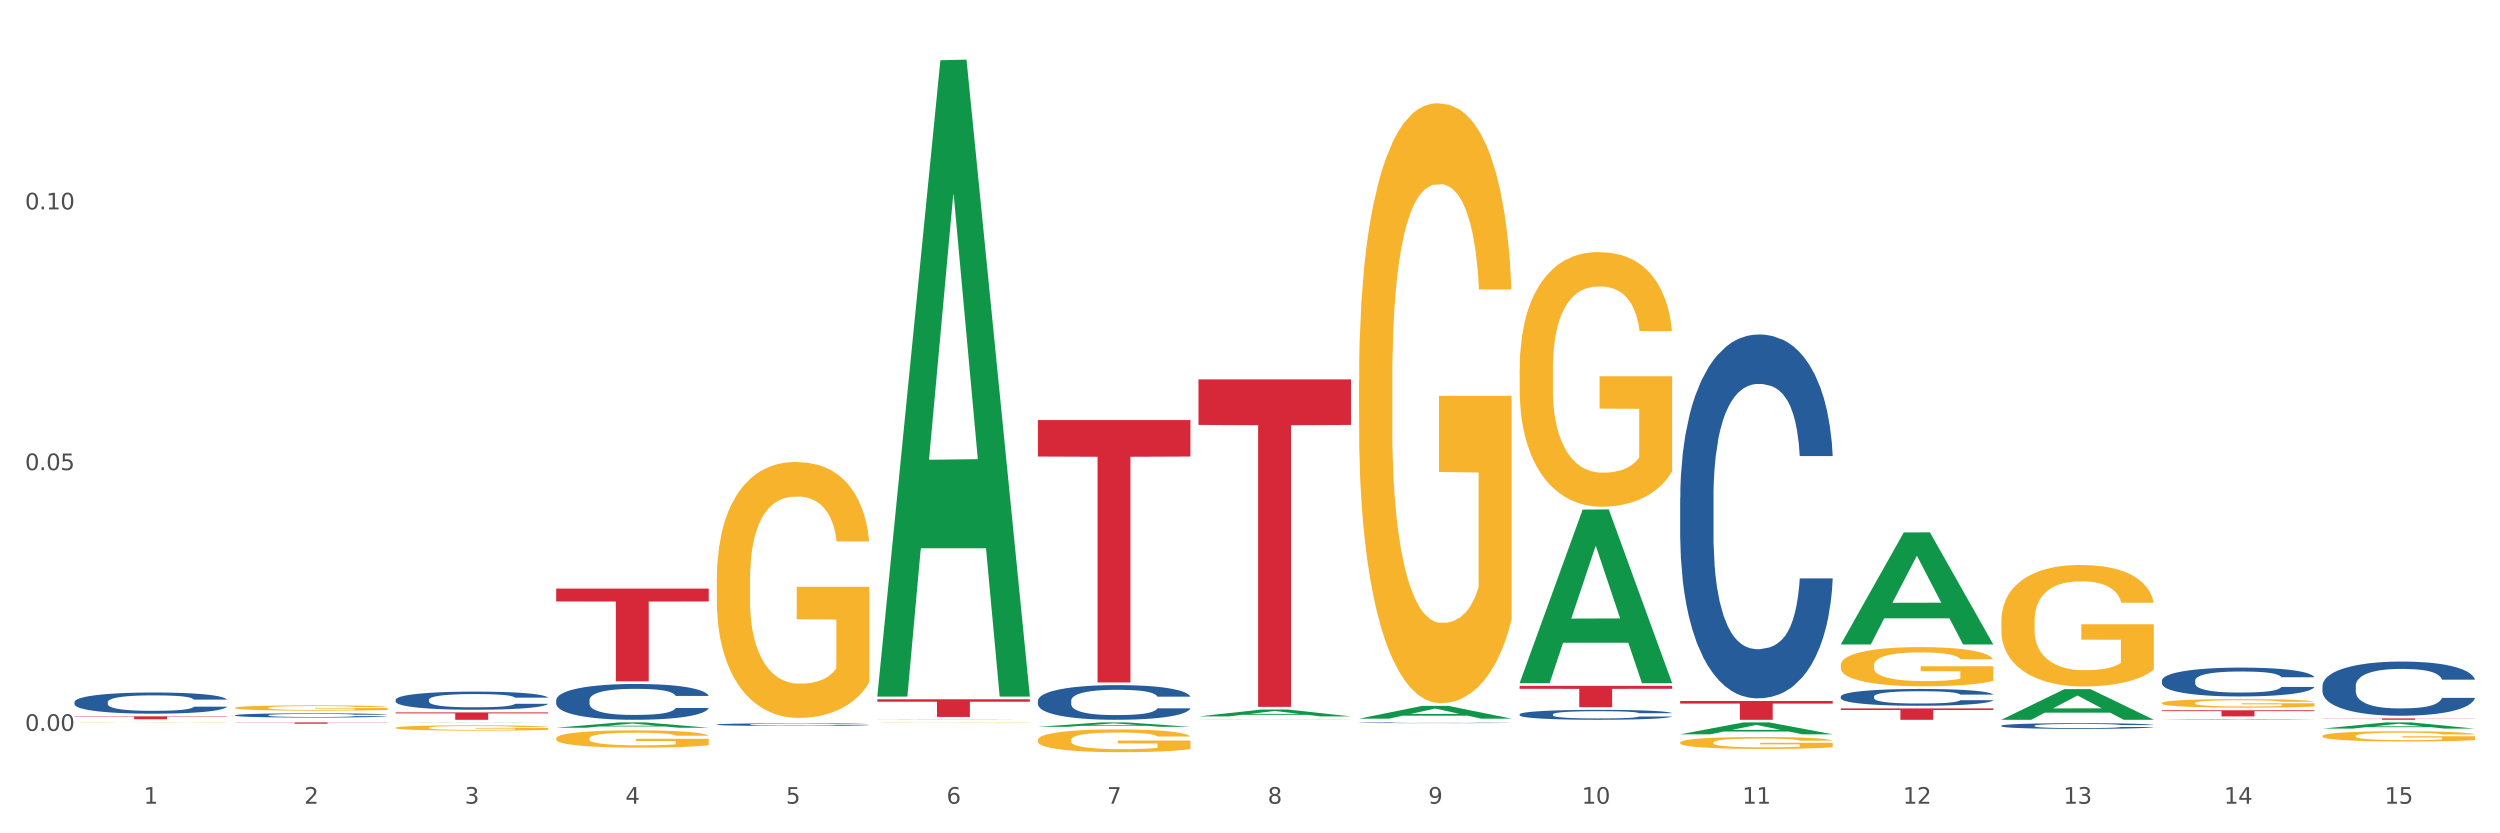 <?xml version="1.0" encoding="utf-8" standalone="no"?>
<!DOCTYPE svg PUBLIC "-//W3C//DTD SVG 1.1//EN"
  "http://www.w3.org/Graphics/SVG/1.1/DTD/svg11.dtd">
<svg xmlns:xlink="http://www.w3.org/1999/xlink" width="1080pt" height="360pt" viewBox="0 0 1080 360" xmlns="http://www.w3.org/2000/svg" version="1.1">
 <rect x="0" y="0" width="1080" height="360" fill="#333333" stroke="none"/>
 <defs>
  <style type="text/css">*{stroke-linejoin: round; stroke-linecap: butt}</style>
 </defs>
 <g id="figure_1">
  <g id="patch_1">
   <path d="M 0 360 
L 1080 360 
L 1080 0 
L 0 0 
z
" style="fill: #ffffff; stroke: #ffffff; stroke-linejoin: miter"/>
  </g>
  <g id="axes_1">
   <g id="matplotlib.axis_1">
    <g id="xtick_1">
     <g id="text_1">
      <!-- 1 -->
      <g style="fill: #4d4d4d" transform="translate(62.07 347.204) scale(0.096 -0.096)">
       <defs>
        <path id="DejaVuSans-31" d="M 794 531 
L 1825 531 
L 1825 4091 
L 703 3866 
L 703 4441 
L 1819 4666 
L 2450 4666 
L 2450 531 
L 3481 531 
L 3481 0 
L 794 0 
L 794 531 
z
" transform="scale(0.016)"/>
       </defs>
       <use xlink:href="#DejaVuSans-31"/>
      </g>
     </g>
    </g>
    <g id="xtick_2">
     <g id="text_2">
      <!-- 2 -->
      <g style="fill: #4d4d4d" transform="translate(131.436 347.204) scale(0.096 -0.096)">
       <defs>
        <path id="DejaVuSans-32" d="M 1228 531 
L 3431 531 
L 3431 0 
L 469 0 
L 469 531 
Q 828 903 1448 1529 
Q 2069 2156 2228 2338 
Q 2531 2678 2651 2914 
Q 2772 3150 2772 3378 
Q 2772 3750 2511 3984 
Q 2250 4219 1831 4219 
Q 1534 4219 1204 4116 
Q 875 4013 500 3803 
L 500 4441 
Q 881 4594 1212 4672 
Q 1544 4750 1819 4750 
Q 2544 4750 2975 4387 
Q 3406 4025 3406 3419 
Q 3406 3131 3298 2873 
Q 3191 2616 2906 2266 
Q 2828 2175 2409 1742 
Q 1991 1309 1228 531 
z
" transform="scale(0.016)"/>
       </defs>
       <use xlink:href="#DejaVuSans-32"/>
      </g>
     </g>
    </g>
    <g id="xtick_3">
     <g id="text_3">
      <!-- 3 -->
      <g style="fill: #4d4d4d" transform="translate(200.802 347.204) scale(0.096 -0.096)">
       <defs>
        <path id="DejaVuSans-33" d="M 2597 2516 
Q 3050 2419 3304 2112 
Q 3559 1806 3559 1356 
Q 3559 666 3084 287 
Q 2609 -91 1734 -91 
Q 1441 -91 1130 -33 
Q 819 25 488 141 
L 488 750 
Q 750 597 1062 519 
Q 1375 441 1716 441 
Q 2309 441 2620 675 
Q 2931 909 2931 1356 
Q 2931 1769 2642 2001 
Q 2353 2234 1838 2234 
L 1294 2234 
L 1294 2753 
L 1863 2753 
Q 2328 2753 2575 2939 
Q 2822 3125 2822 3475 
Q 2822 3834 2567 4026 
Q 2313 4219 1838 4219 
Q 1578 4219 1281 4162 
Q 984 4106 628 3988 
L 628 4550 
Q 988 4650 1302 4700 
Q 1616 4750 1894 4750 
Q 2613 4750 3031 4423 
Q 3450 4097 3450 3541 
Q 3450 3153 3228 2886 
Q 3006 2619 2597 2516 
z
" transform="scale(0.016)"/>
       </defs>
       <use xlink:href="#DejaVuSans-33"/>
      </g>
     </g>
    </g>
    <g id="xtick_4">
     <g id="text_4">
      <!-- 4 -->
      <g style="fill: #4d4d4d" transform="translate(270.169 347.204) scale(0.096 -0.096)">
       <defs>
        <path id="DejaVuSans-34" d="M 2419 4116 
L 825 1625 
L 2419 1625 
L 2419 4116 
z
M 2253 4666 
L 3047 4666 
L 3047 1625 
L 3713 1625 
L 3713 1100 
L 3047 1100 
L 3047 0 
L 2419 0 
L 2419 1100 
L 313 1100 
L 313 1709 
L 2253 4666 
z
" transform="scale(0.016)"/>
       </defs>
       <use xlink:href="#DejaVuSans-34"/>
      </g>
     </g>
    </g>
    <g id="xtick_5">
     <g id="text_5">
      <!-- 5 -->
      <g style="fill: #4d4d4d" transform="translate(339.535 347.204) scale(0.096 -0.096)">
       <defs>
        <path id="DejaVuSans-35" d="M 691 4666 
L 3169 4666 
L 3169 4134 
L 1269 4134 
L 1269 2991 
Q 1406 3038 1543 3061 
Q 1681 3084 1819 3084 
Q 2600 3084 3056 2656 
Q 3513 2228 3513 1497 
Q 3513 744 3044 326 
Q 2575 -91 1722 -91 
Q 1428 -91 1123 -41 
Q 819 9 494 109 
L 494 744 
Q 775 591 1075 516 
Q 1375 441 1709 441 
Q 2250 441 2565 725 
Q 2881 1009 2881 1497 
Q 2881 1984 2565 2268 
Q 2250 2553 1709 2553 
Q 1456 2553 1204 2497 
Q 953 2441 691 2322 
L 691 4666 
z
" transform="scale(0.016)"/>
       </defs>
       <use xlink:href="#DejaVuSans-35"/>
      </g>
     </g>
    </g>
    <g id="xtick_6">
     <g id="text_6">
      <!-- 6 -->
      <g style="fill: #4d4d4d" transform="translate(408.901 347.204) scale(0.096 -0.096)">
       <defs>
        <path id="DejaVuSans-36" d="M 2113 2584 
Q 1688 2584 1439 2293 
Q 1191 2003 1191 1497 
Q 1191 994 1439 701 
Q 1688 409 2113 409 
Q 2538 409 2786 701 
Q 3034 994 3034 1497 
Q 3034 2003 2786 2293 
Q 2538 2584 2113 2584 
z
M 3366 4563 
L 3366 3988 
Q 3128 4100 2886 4159 
Q 2644 4219 2406 4219 
Q 1781 4219 1451 3797 
Q 1122 3375 1075 2522 
Q 1259 2794 1537 2939 
Q 1816 3084 2150 3084 
Q 2853 3084 3261 2657 
Q 3669 2231 3669 1497 
Q 3669 778 3244 343 
Q 2819 -91 2113 -91 
Q 1303 -91 875 529 
Q 447 1150 447 2328 
Q 447 3434 972 4092 
Q 1497 4750 2381 4750 
Q 2619 4750 2861 4703 
Q 3103 4656 3366 4563 
z
" transform="scale(0.016)"/>
       </defs>
       <use xlink:href="#DejaVuSans-36"/>
      </g>
     </g>
    </g>
    <g id="xtick_7">
     <g id="text_7">
      <!-- 7 -->
      <g style="fill: #4d4d4d" transform="translate(478.267 347.204) scale(0.096 -0.096)">
       <defs>
        <path id="DejaVuSans-37" d="M 525 4666 
L 3525 4666 
L 3525 4397 
L 1831 0 
L 1172 0 
L 2766 4134 
L 525 4134 
L 525 4666 
z
" transform="scale(0.016)"/>
       </defs>
       <use xlink:href="#DejaVuSans-37"/>
      </g>
     </g>
    </g>
    <g id="xtick_8">
     <g id="text_8">
      <!-- 8 -->
      <g style="fill: #4d4d4d" transform="translate(547.634 347.204) scale(0.096 -0.096)">
       <defs>
        <path id="DejaVuSans-38" d="M 2034 2216 
Q 1584 2216 1326 1975 
Q 1069 1734 1069 1313 
Q 1069 891 1326 650 
Q 1584 409 2034 409 
Q 2484 409 2743 651 
Q 3003 894 3003 1313 
Q 3003 1734 2745 1975 
Q 2488 2216 2034 2216 
z
M 1403 2484 
Q 997 2584 770 2862 
Q 544 3141 544 3541 
Q 544 4100 942 4425 
Q 1341 4750 2034 4750 
Q 2731 4750 3128 4425 
Q 3525 4100 3525 3541 
Q 3525 3141 3298 2862 
Q 3072 2584 2669 2484 
Q 3125 2378 3379 2068 
Q 3634 1759 3634 1313 
Q 3634 634 3220 271 
Q 2806 -91 2034 -91 
Q 1263 -91 848 271 
Q 434 634 434 1313 
Q 434 1759 690 2068 
Q 947 2378 1403 2484 
z
M 1172 3481 
Q 1172 3119 1398 2916 
Q 1625 2713 2034 2713 
Q 2441 2713 2670 2916 
Q 2900 3119 2900 3481 
Q 2900 3844 2670 4047 
Q 2441 4250 2034 4250 
Q 1625 4250 1398 4047 
Q 1172 3844 1172 3481 
z
" transform="scale(0.016)"/>
       </defs>
       <use xlink:href="#DejaVuSans-38"/>
      </g>
     </g>
    </g>
    <g id="xtick_9">
     <g id="text_9">
      <!-- 9 -->
      <g style="fill: #4d4d4d" transform="translate(617 347.204) scale(0.096 -0.096)">
       <defs>
        <path id="DejaVuSans-39" d="M 703 97 
L 703 672 
Q 941 559 1184 500 
Q 1428 441 1663 441 
Q 2288 441 2617 861 
Q 2947 1281 2994 2138 
Q 2813 1869 2534 1725 
Q 2256 1581 1919 1581 
Q 1219 1581 811 2004 
Q 403 2428 403 3163 
Q 403 3881 828 4315 
Q 1253 4750 1959 4750 
Q 2769 4750 3195 4129 
Q 3622 3509 3622 2328 
Q 3622 1225 3098 567 
Q 2575 -91 1691 -91 
Q 1453 -91 1209 -44 
Q 966 3 703 97 
z
M 1959 2075 
Q 2384 2075 2632 2365 
Q 2881 2656 2881 3163 
Q 2881 3666 2632 3958 
Q 2384 4250 1959 4250 
Q 1534 4250 1286 3958 
Q 1038 3666 1038 3163 
Q 1038 2656 1286 2365 
Q 1534 2075 1959 2075 
z
" transform="scale(0.016)"/>
       </defs>
       <use xlink:href="#DejaVuSans-39"/>
      </g>
     </g>
    </g>
    <g id="xtick_10">
     <g id="text_10">
      <!-- 10 -->
      <g style="fill: #4d4d4d" transform="translate(683.312 347.204) scale(0.096 -0.096)">
       <defs>
        <path id="DejaVuSans-30" d="M 2034 4250 
Q 1547 4250 1301 3770 
Q 1056 3291 1056 2328 
Q 1056 1369 1301 889 
Q 1547 409 2034 409 
Q 2525 409 2770 889 
Q 3016 1369 3016 2328 
Q 3016 3291 2770 3770 
Q 2525 4250 2034 4250 
z
M 2034 4750 
Q 2819 4750 3233 4129 
Q 3647 3509 3647 2328 
Q 3647 1150 3233 529 
Q 2819 -91 2034 -91 
Q 1250 -91 836 529 
Q 422 1150 422 2328 
Q 422 3509 836 4129 
Q 1250 4750 2034 4750 
z
" transform="scale(0.016)"/>
       </defs>
       <use xlink:href="#DejaVuSans-31"/>
       <use xlink:href="#DejaVuSans-30" transform="translate(63.623 0)"/>
      </g>
     </g>
    </g>
    <g id="xtick_11">
     <g id="text_11">
      <!-- 11 -->
      <g style="fill: #4d4d4d" transform="translate(752.678 347.204) scale(0.096 -0.096)">
       <use xlink:href="#DejaVuSans-31"/>
       <use xlink:href="#DejaVuSans-31" transform="translate(63.623 0)"/>
      </g>
     </g>
    </g>
    <g id="xtick_12">
     <g id="text_12">
      <!-- 12 -->
      <g style="fill: #4d4d4d" transform="translate(822.044 347.204) scale(0.096 -0.096)">
       <use xlink:href="#DejaVuSans-31"/>
       <use xlink:href="#DejaVuSans-32" transform="translate(63.623 0)"/>
      </g>
     </g>
    </g>
    <g id="xtick_13">
     <g id="text_13">
      <!-- 13 -->
      <g style="fill: #4d4d4d" transform="translate(891.411 347.204) scale(0.096 -0.096)">
       <use xlink:href="#DejaVuSans-31"/>
       <use xlink:href="#DejaVuSans-33" transform="translate(63.623 0)"/>
      </g>
     </g>
    </g>
    <g id="xtick_14">
     <g id="text_14">
      <!-- 14 -->
      <g style="fill: #4d4d4d" transform="translate(960.777 347.204) scale(0.096 -0.096)">
       <use xlink:href="#DejaVuSans-31"/>
       <use xlink:href="#DejaVuSans-34" transform="translate(63.623 0)"/>
      </g>
     </g>
    </g>
    <g id="xtick_15">
     <g id="text_15">
      <!-- 15 -->
      <g style="fill: #4d4d4d" transform="translate(1030.143 347.204) scale(0.096 -0.096)">
       <use xlink:href="#DejaVuSans-31"/>
       <use xlink:href="#DejaVuSans-35" transform="translate(63.623 0)"/>
      </g>
     </g>
    </g>
    <g id="xtick_16"/>
    <g id="xtick_17"/>
    <g id="xtick_18"/>
    <g id="xtick_19"/>
    <g id="xtick_20"/>
    <g id="xtick_21"/>
    <g id="xtick_22"/>
    <g id="xtick_23"/>
    <g id="xtick_24"/>
    <g id="xtick_25"/>
    <g id="xtick_26"/>
    <g id="xtick_27"/>
    <g id="xtick_28"/>
    <g id="xtick_29"/>
   </g>
   <g id="matplotlib.axis_2">
    <g id="ytick_1">
     <g id="text_16">
      <!-- 0.00 -->
      <g style="fill: #4d4d4d" transform="translate(10.8 315.735) scale(0.096 -0.096)">
       <defs>
        <path id="DejaVuSans-2e" d="M 684 794 
L 1344 794 
L 1344 0 
L 684 0 
L 684 794 
z
" transform="scale(0.016)"/>
       </defs>
       <use xlink:href="#DejaVuSans-30"/>
       <use xlink:href="#DejaVuSans-2e" transform="translate(63.623 0)"/>
       <use xlink:href="#DejaVuSans-30" transform="translate(95.41 0)"/>
       <use xlink:href="#DejaVuSans-30" transform="translate(159.033 0)"/>
      </g>
     </g>
    </g>
    <g id="ytick_2">
     <g id="text_17">
      <!-- 0.05 -->
      <g style="fill: #4d4d4d" transform="translate(10.8 203.099) scale(0.096 -0.096)">
       <use xlink:href="#DejaVuSans-30"/>
       <use xlink:href="#DejaVuSans-2e" transform="translate(63.623 0)"/>
       <use xlink:href="#DejaVuSans-30" transform="translate(95.41 0)"/>
       <use xlink:href="#DejaVuSans-35" transform="translate(159.033 0)"/>
      </g>
     </g>
    </g>
    <g id="ytick_3">
     <g id="text_18">
      <!-- 0.10 -->
      <g style="fill: #4d4d4d" transform="translate(10.8 90.464) scale(0.096 -0.096)">
       <use xlink:href="#DejaVuSans-30"/>
       <use xlink:href="#DejaVuSans-2e" transform="translate(63.623 0)"/>
       <use xlink:href="#DejaVuSans-31" transform="translate(95.41 0)"/>
       <use xlink:href="#DejaVuSans-30" transform="translate(159.033 0)"/>
      </g>
     </g>
    </g>
    <g id="ytick_4"/>
    <g id="ytick_5"/>
    <g id="ytick_6"/>
   </g>
   <g id="PolyCollection_1">
    <path d="M 170.907 312.19 
L 170.975 312.19 
L 198.15 312.088 
L 209.427 312.088 
L 236.805 312.191 
L 223.762 312.191 
L 217.851 312.167 
L 189.794 312.167 
L 189.59 312.167 
L 183.883 312.191 
L 170.907 312.191 
L 170.907 312.19 
L 193.326 312.152 
L 214.319 312.152 
L 203.924 312.11 
L 203.788 312.109 
L 203.653 312.11 
L 193.258 312.152 
L 193.326 312.152 
L 170.907 312.19 
z
" clip-path="url(#pcbe56e0b70)" style="fill: #109648"/>
    <path d="M 1003.302 314.758 
L 1003.37 314.755 
L 1030.544 312.09 
L 1041.822 312.088 
L 1069.2 314.763 
L 1056.156 314.763 
L 1050.246 314.14 
L 1022.188 314.14 
L 1021.984 314.15 
L 1016.278 314.763 
L 1003.302 314.763 
L 1003.302 314.758 
L 1025.721 313.768 
L 1046.713 313.766 
L 1036.319 312.658 
L 1036.183 312.653 
L 1036.047 312.66 
L 1025.653 313.766 
L 1025.721 313.768 
L 1003.302 314.758 
z
" clip-path="url(#pcbe56e0b70)" style="fill: #109648"/>
    <path d="M 309.64 250.669 
L 309.718 250.568 
L 309.718 246.934 
L 309.873 243.804 
L 310.651 236.232 
L 311.818 229.972 
L 312.674 226.64 
L 313.53 223.914 
L 314.541 221.189 
L 315.786 218.362 
L 318.042 214.222 
L 319.443 212.102 
L 321.155 209.881 
L 324.267 206.65 
L 326.523 204.833 
L 328.857 203.318 
L 332.669 201.501 
L 335.159 200.693 
L 337.804 200.088 
L 340.994 199.684 
L 343.406 199.583 
L 348.696 199.886 
L 353.209 200.794 
L 355.387 201.501 
L 358.188 202.713 
L 359.666 203.52 
L 362.078 205.136 
L 364.568 207.256 
L 366.279 209.073 
L 368.847 212.506 
L 370.792 215.939 
L 372.581 220.179 
L 373.515 223.107 
L 374.215 225.833 
L 374.838 228.963 
L 375.46 233.91 
L 361.456 233.91 
L 360.911 230.376 
L 360.055 227.044 
L 358.81 223.814 
L 357.721 221.794 
L 355.854 219.27 
L 354.142 217.655 
L 352.353 216.443 
L 350.174 215.434 
L 348.463 214.929 
L 346.051 214.525 
L 341.305 214.626 
L 338.115 215.434 
L 335.937 216.443 
L 334.536 217.352 
L 333.292 218.362 
L 331.891 219.775 
L 330.257 221.895 
L 329.09 223.814 
L 327.923 226.237 
L 326.99 228.66 
L 326.134 231.487 
L 325.434 234.515 
L 324.889 237.645 
L 324.422 241.482 
L 324.033 247.842 
L 324.033 261.674 
L 324.189 264.804 
L 324.578 268.943 
L 325.045 272.073 
L 325.823 275.808 
L 326.523 278.333 
L 327.845 281.967 
L 329.324 284.996 
L 330.491 286.914 
L 331.658 288.53 
L 333.681 290.751 
L 335.937 292.568 
L 337.882 293.679 
L 340.527 294.688 
L 342.317 295.092 
L 343.873 295.294 
L 347.685 295.294 
L 350.408 294.991 
L 353.442 294.284 
L 355.776 293.376 
L 357.721 292.265 
L 359.9 290.448 
L 361.3 288.732 
L 361.3 267.631 
L 344.184 267.53 
L 344.184 253.496 
L 375.538 253.496 
L 375.538 294.688 
L 374.215 296.808 
L 372.737 298.727 
L 371.181 300.443 
L 368.847 302.563 
L 366.046 304.582 
L 363.556 305.996 
L 360.911 307.207 
L 357.799 308.318 
L 353.753 309.328 
L 351.264 309.731 
L 348.152 310.034 
L 344.495 310.135 
L 341.305 309.933 
L 338.193 309.429 
L 334.925 308.52 
L 331.736 307.207 
L 329.324 305.895 
L 326.912 304.28 
L 324.344 302.159 
L 322.322 300.14 
L 320.766 298.323 
L 319.054 296.001 
L 317.187 292.972 
L 315.786 290.246 
L 314.541 287.419 
L 313.219 283.784 
L 312.285 280.655 
L 311.352 276.717 
L 310.807 273.789 
L 310.184 269.246 
L 309.718 262.885 
L 309.64 250.669 
z
" clip-path="url(#pcbe56e0b70)" style="fill: #f7b32b"/>
    <path d="M 379.006 312.145 
L 379.084 312.145 
L 379.084 312.141 
L 379.24 312.138 
L 380.018 312.129 
L 381.185 312.122 
L 382.04 312.118 
L 382.896 312.115 
L 383.908 312.112 
L 385.152 312.109 
L 387.409 312.104 
L 388.809 312.102 
L 390.521 312.099 
L 393.633 312.096 
L 395.889 312.094 
L 398.223 312.092 
L 402.035 312.09 
L 404.525 312.089 
L 407.17 312.088 
L 410.36 312.088 
L 412.772 312.088 
L 418.062 312.088 
L 422.575 312.089 
L 424.753 312.09 
L 427.554 312.091 
L 429.032 312.092 
L 431.444 312.094 
L 433.934 312.096 
L 435.646 312.098 
L 438.213 312.102 
L 440.158 312.106 
L 441.948 312.111 
L 442.881 312.114 
L 443.581 312.117 
L 444.204 312.121 
L 444.826 312.127 
L 430.822 312.127 
L 430.277 312.123 
L 429.422 312.119 
L 428.177 312.115 
L 427.087 312.113 
L 425.22 312.11 
L 423.509 312.108 
L 421.719 312.107 
L 419.541 312.106 
L 417.829 312.105 
L 415.417 312.105 
L 410.671 312.105 
L 407.481 312.106 
L 405.303 312.107 
L 403.903 312.108 
L 402.658 312.109 
L 401.257 312.11 
L 399.624 312.113 
L 398.456 312.115 
L 397.289 312.118 
L 396.356 312.121 
L 395.5 312.124 
L 394.8 312.127 
L 394.255 312.131 
L 393.788 312.135 
L 393.399 312.142 
L 393.399 312.158 
L 393.555 312.162 
L 393.944 312.166 
L 394.411 312.17 
L 395.189 312.174 
L 395.889 312.177 
L 397.212 312.181 
L 398.69 312.184 
L 399.857 312.187 
L 401.024 312.188 
L 403.047 312.191 
L 405.303 312.193 
L 407.248 312.194 
L 409.893 312.195 
L 411.683 312.196 
L 413.239 312.196 
L 417.051 312.196 
L 419.774 312.196 
L 422.808 312.195 
L 425.142 312.194 
L 427.087 312.193 
L 429.266 312.191 
L 430.666 312.189 
L 430.666 312.165 
L 413.55 312.165 
L 413.55 312.149 
L 444.904 312.149 
L 444.904 312.195 
L 443.581 312.198 
L 442.103 312.2 
L 440.547 312.202 
L 438.213 312.204 
L 435.412 312.207 
L 432.923 312.208 
L 430.277 312.21 
L 427.165 312.211 
L 423.12 312.212 
L 420.63 312.212 
L 417.518 312.213 
L 413.861 312.213 
L 410.671 312.213 
L 407.559 312.212 
L 404.292 312.211 
L 401.102 312.21 
L 398.69 312.208 
L 396.278 312.206 
L 393.711 312.204 
L 391.688 312.202 
L 390.132 312.199 
L 388.42 312.197 
L 386.553 312.193 
L 385.152 312.19 
L 383.908 312.187 
L 382.585 312.183 
L 381.651 312.179 
L 380.718 312.175 
L 380.173 312.172 
L 379.551 312.167 
L 379.084 312.159 
L 379.006 312.145 
z
" clip-path="url(#pcbe56e0b70)" style="fill: #f7b32b"/>
    <path d="M 448.372 319.661 
L 448.45 319.652 
L 448.45 319.328 
L 448.606 319.05 
L 449.384 318.376 
L 450.551 317.82 
L 451.407 317.523 
L 452.262 317.281 
L 453.274 317.039 
L 454.519 316.787 
L 456.775 316.419 
L 458.175 316.23 
L 459.887 316.033 
L 462.999 315.745 
L 465.255 315.584 
L 467.589 315.449 
L 471.402 315.287 
L 473.891 315.216 
L 476.536 315.162 
L 479.726 315.126 
L 482.138 315.117 
L 487.429 315.144 
L 491.941 315.225 
L 494.12 315.287 
L 496.92 315.395 
L 498.399 315.467 
L 500.811 315.611 
L 503.3 315.799 
L 505.012 315.961 
L 507.579 316.266 
L 509.524 316.572 
L 511.314 316.949 
L 512.247 317.209 
L 512.948 317.452 
L 513.57 317.73 
L 514.192 318.17 
L 500.188 318.17 
L 499.644 317.856 
L 498.788 317.559 
L 497.543 317.272 
L 496.454 317.092 
L 494.586 316.868 
L 492.875 316.724 
L 491.085 316.616 
L 488.907 316.527 
L 487.195 316.482 
L 484.783 316.446 
L 480.038 316.455 
L 476.848 316.527 
L 474.669 316.616 
L 473.269 316.697 
L 472.024 316.787 
L 470.624 316.913 
L 468.99 317.101 
L 467.823 317.272 
L 466.656 317.487 
L 465.722 317.703 
L 464.866 317.954 
L 464.166 318.224 
L 463.621 318.502 
L 463.155 318.843 
L 462.766 319.409 
L 462.766 320.639 
L 462.921 320.918 
L 463.31 321.286 
L 463.777 321.564 
L 464.555 321.896 
L 465.255 322.121 
L 466.578 322.444 
L 468.056 322.714 
L 469.223 322.884 
L 470.39 323.028 
L 472.413 323.225 
L 474.669 323.387 
L 476.614 323.486 
L 479.26 323.576 
L 481.049 323.612 
L 482.605 323.63 
L 486.417 323.63 
L 489.14 323.603 
L 492.175 323.54 
L 494.509 323.459 
L 496.454 323.36 
L 498.632 323.198 
L 500.033 323.046 
L 500.033 321.169 
L 482.916 321.16 
L 482.916 319.912 
L 514.27 319.912 
L 514.27 323.576 
L 512.948 323.764 
L 511.469 323.935 
L 509.913 324.087 
L 507.579 324.276 
L 504.778 324.456 
L 502.289 324.581 
L 499.644 324.689 
L 496.531 324.788 
L 492.486 324.878 
L 489.996 324.914 
L 486.884 324.941 
L 483.227 324.95 
L 480.038 324.932 
L 476.925 324.887 
L 473.658 324.806 
L 470.468 324.689 
L 468.056 324.572 
L 465.644 324.429 
L 463.077 324.24 
L 461.054 324.061 
L 459.498 323.899 
L 457.786 323.692 
L 455.919 323.423 
L 454.519 323.181 
L 453.274 322.929 
L 451.951 322.606 
L 451.018 322.327 
L 450.084 321.977 
L 449.539 321.717 
L 448.917 321.313 
L 448.45 320.747 
L 448.372 319.661 
z
" clip-path="url(#pcbe56e0b70)" style="fill: #f7b32b"/>
    <path d="M 517.739 310.718 
L 517.816 310.718 
L 517.816 310.713 
L 517.972 310.708 
L 518.75 310.697 
L 519.917 310.687 
L 520.773 310.682 
L 521.629 310.678 
L 522.64 310.674 
L 523.885 310.67 
L 526.141 310.664 
L 527.542 310.661 
L 529.253 310.658 
L 532.365 310.653 
L 534.621 310.65 
L 536.956 310.648 
L 540.768 310.645 
L 543.257 310.644 
L 545.903 310.643 
L 549.093 310.642 
L 551.504 310.642 
L 556.795 310.643 
L 561.307 310.644 
L 563.486 310.645 
L 566.287 310.647 
L 567.765 310.648 
L 570.177 310.651 
L 572.666 310.654 
L 574.378 310.656 
L 576.946 310.661 
L 578.891 310.667 
L 580.68 310.673 
L 581.614 310.677 
L 582.314 310.681 
L 582.936 310.686 
L 583.559 310.693 
L 569.554 310.693 
L 569.01 310.688 
L 568.154 310.683 
L 566.909 310.678 
L 565.82 310.675 
L 563.953 310.672 
L 562.241 310.669 
L 560.452 310.667 
L 558.273 310.666 
L 556.562 310.665 
L 554.15 310.664 
L 549.404 310.665 
L 546.214 310.666 
L 544.035 310.667 
L 542.635 310.669 
L 541.39 310.67 
L 539.99 310.672 
L 538.356 310.675 
L 537.189 310.678 
L 536.022 310.682 
L 535.088 310.685 
L 534.232 310.69 
L 533.532 310.694 
L 532.988 310.699 
L 532.521 310.705 
L 532.132 310.714 
L 532.132 310.735 
L 532.287 310.739 
L 532.676 310.745 
L 533.143 310.75 
L 533.921 310.756 
L 534.621 310.759 
L 535.944 310.765 
L 537.422 310.769 
L 538.589 310.772 
L 539.756 310.774 
L 541.779 310.778 
L 544.035 310.78 
L 545.981 310.782 
L 548.626 310.784 
L 550.415 310.784 
L 551.971 310.784 
L 555.784 310.784 
L 558.507 310.784 
L 561.541 310.783 
L 563.875 310.782 
L 565.82 310.78 
L 567.998 310.777 
L 569.399 310.775 
L 569.399 310.743 
L 552.282 310.743 
L 552.282 310.722 
L 583.636 310.722 
L 583.636 310.784 
L 582.314 310.787 
L 580.836 310.79 
L 579.28 310.792 
L 576.946 310.795 
L 574.145 310.798 
L 571.655 310.8 
L 569.01 310.802 
L 565.898 310.804 
L 561.852 310.805 
L 559.362 310.806 
L 556.25 310.806 
L 552.594 310.807 
L 549.404 310.806 
L 546.292 310.805 
L 543.024 310.804 
L 539.834 310.802 
L 537.422 310.8 
L 535.01 310.798 
L 532.443 310.795 
L 530.42 310.792 
L 528.864 310.789 
L 527.153 310.786 
L 525.285 310.781 
L 523.885 310.777 
L 522.64 310.773 
L 521.317 310.767 
L 520.384 310.763 
L 519.45 310.757 
L 518.906 310.753 
L 518.283 310.746 
L 517.816 310.736 
L 517.739 310.718 
z
" clip-path="url(#pcbe56e0b70)" style="fill: #f7b32b"/>
    <path d="M 587.105 164.358 
L 587.183 164.121 
L 587.183 155.598 
L 587.338 148.26 
L 588.116 130.504 
L 589.283 115.827 
L 590.139 108.015 
L 590.995 101.623 
L 592.006 95.231 
L 593.251 88.602 
L 595.507 78.896 
L 596.908 73.925 
L 598.619 68.717 
L 601.731 61.141 
L 603.988 56.88 
L 606.322 53.329 
L 610.134 49.068 
L 612.624 47.174 
L 615.269 45.753 
L 618.459 44.806 
L 620.871 44.57 
L 626.161 45.28 
L 630.674 47.41 
L 632.852 49.068 
L 635.653 51.908 
L 637.131 53.802 
L 639.543 57.59 
L 642.033 62.561 
L 643.744 66.823 
L 646.312 74.872 
L 648.257 82.921 
L 650.046 92.864 
L 650.98 99.729 
L 651.68 106.121 
L 652.302 113.459 
L 652.925 125.06 
L 638.921 125.06 
L 638.376 116.774 
L 637.52 108.962 
L 636.275 101.386 
L 635.186 96.651 
L 633.319 90.733 
L 631.607 86.945 
L 629.818 84.104 
L 627.639 81.737 
L 625.928 80.553 
L 623.516 79.606 
L 618.77 79.843 
L 615.58 81.737 
L 613.402 84.104 
L 612.001 86.235 
L 610.756 88.602 
L 609.356 91.917 
L 607.722 96.888 
L 606.555 101.386 
L 605.388 107.068 
L 604.455 112.749 
L 603.599 119.378 
L 602.898 126.48 
L 602.354 133.819 
L 601.887 142.815 
L 601.498 157.729 
L 601.498 190.162 
L 601.654 197.5 
L 602.043 207.207 
L 602.509 214.545 
L 603.287 223.305 
L 603.988 229.223 
L 605.31 237.745 
L 606.789 244.847 
L 607.956 249.345 
L 609.123 253.133 
L 611.145 258.341 
L 613.402 262.603 
L 615.347 265.207 
L 617.992 267.574 
L 619.781 268.521 
L 621.337 268.994 
L 625.15 268.994 
L 627.873 268.284 
L 630.907 266.627 
L 633.241 264.496 
L 635.186 261.892 
L 637.365 257.631 
L 638.765 253.607 
L 638.765 204.129 
L 621.649 203.892 
L 621.649 170.986 
L 653.003 170.986 
L 653.003 267.574 
L 651.68 272.545 
L 650.202 277.043 
L 648.646 281.068 
L 646.312 286.039 
L 643.511 290.774 
L 641.021 294.088 
L 638.376 296.929 
L 635.264 299.533 
L 631.218 301.901 
L 628.729 302.847 
L 625.617 303.558 
L 621.96 303.794 
L 618.77 303.321 
L 615.658 302.137 
L 612.39 300.007 
L 609.2 296.929 
L 606.789 293.852 
L 604.377 290.064 
L 601.809 285.092 
L 599.786 280.358 
L 598.23 276.096 
L 596.519 270.652 
L 594.652 263.549 
L 593.251 257.158 
L 592.006 250.529 
L 590.684 242.007 
L 589.75 234.668 
L 588.816 225.435 
L 588.272 218.57 
L 587.649 207.917 
L 587.183 193.002 
L 587.105 164.358 
z
" clip-path="url(#pcbe56e0b70)" style="fill: #f7b32b"/>
    <path d="M 656.471 159.737 
L 656.549 159.637 
L 656.549 156.02 
L 656.704 152.905 
L 657.482 145.369 
L 658.649 139.139 
L 659.505 135.823 
L 660.361 133.11 
L 661.372 130.397 
L 662.617 127.584 
L 664.874 123.464 
L 666.274 121.354 
L 667.986 119.144 
L 671.098 115.928 
L 673.354 114.12 
L 675.688 112.612 
L 679.5 110.804 
L 681.99 110 
L 684.635 109.397 
L 687.825 108.995 
L 690.237 108.895 
L 695.527 109.196 
L 700.04 110.1 
L 702.218 110.804 
L 705.019 112.009 
L 706.497 112.813 
L 708.909 114.421 
L 711.399 116.531 
L 713.111 118.34 
L 715.678 121.756 
L 717.623 125.172 
L 719.412 129.392 
L 720.346 132.306 
L 721.046 135.019 
L 721.669 138.134 
L 722.291 143.058 
L 708.287 143.058 
L 707.742 139.541 
L 706.886 136.225 
L 705.642 133.01 
L 704.552 131 
L 702.685 128.488 
L 700.973 126.88 
L 699.184 125.675 
L 697.006 124.67 
L 695.294 124.168 
L 692.882 123.766 
L 688.136 123.866 
L 684.946 124.67 
L 682.768 125.675 
L 681.367 126.579 
L 680.123 127.584 
L 678.722 128.991 
L 677.088 131.101 
L 675.921 133.01 
L 674.754 135.421 
L 673.821 137.833 
L 672.965 140.646 
L 672.265 143.661 
L 671.72 146.776 
L 671.253 150.594 
L 670.864 156.924 
L 670.864 170.69 
L 671.02 173.805 
L 671.409 177.924 
L 671.876 181.039 
L 672.654 184.757 
L 673.354 187.269 
L 674.677 190.886 
L 676.155 193.901 
L 677.322 195.81 
L 678.489 197.417 
L 680.512 199.628 
L 682.768 201.437 
L 684.713 202.542 
L 687.358 203.547 
L 689.148 203.949 
L 690.704 204.15 
L 694.516 204.15 
L 697.239 203.848 
L 700.273 203.145 
L 702.607 202.24 
L 704.552 201.135 
L 706.731 199.327 
L 708.131 197.618 
L 708.131 176.618 
L 691.015 176.518 
L 691.015 162.551 
L 722.369 162.551 
L 722.369 203.547 
L 721.046 205.657 
L 719.568 207.566 
L 718.012 209.274 
L 715.678 211.384 
L 712.877 213.394 
L 710.387 214.8 
L 707.742 216.006 
L 704.63 217.112 
L 700.584 218.116 
L 698.095 218.518 
L 694.983 218.82 
L 691.326 218.92 
L 688.136 218.719 
L 685.024 218.217 
L 681.756 217.312 
L 678.567 216.006 
L 676.155 214.7 
L 673.743 213.092 
L 671.175 210.982 
L 669.153 208.973 
L 667.597 207.164 
L 665.885 204.853 
L 664.018 201.839 
L 662.617 199.126 
L 661.372 196.312 
L 660.05 192.695 
L 659.116 189.58 
L 658.183 185.661 
L 657.638 182.747 
L 657.016 178.226 
L 656.549 171.896 
L 656.471 159.737 
z
" clip-path="url(#pcbe56e0b70)" style="fill: #f7b32b"/>
    <path d="M 309.64 312.988 
L 309.718 312.987 
L 309.718 312.958 
L 309.951 312.918 
L 310.808 312.844 
L 311.899 312.789 
L 313.768 312.724 
L 314.781 312.697 
L 316.105 312.666 
L 318.831 312.617 
L 321.947 312.575 
L 324.128 312.552 
L 325.764 312.537 
L 329.425 312.511 
L 331.528 312.499 
L 333.709 312.49 
L 335.578 312.484 
L 338.694 312.476 
L 341.187 312.473 
L 344.069 312.472 
L 346.484 312.473 
L 349.677 312.477 
L 354.351 312.49 
L 356.142 312.497 
L 358.557 312.51 
L 361.05 312.527 
L 363.075 312.543 
L 365.412 312.568 
L 367.826 312.599 
L 370.163 312.639 
L 371.799 312.676 
L 373.123 312.714 
L 374.291 312.762 
L 375.148 312.813 
L 375.538 312.856 
L 361.283 312.856 
L 360.894 312.817 
L 360.115 312.775 
L 359.336 312.747 
L 358.479 312.724 
L 357.155 312.698 
L 355.987 312.681 
L 354.039 312.661 
L 352.248 312.648 
L 350.768 312.641 
L 348.976 312.635 
L 345.159 312.628 
L 342.433 312.628 
L 340.719 312.63 
L 338.616 312.636 
L 336.825 312.643 
L 334.722 312.656 
L 333.086 312.669 
L 331.45 312.687 
L 330.515 312.7 
L 329.113 312.723 
L 328.179 312.742 
L 326.932 312.774 
L 326.231 312.797 
L 324.985 312.857 
L 324.44 312.901 
L 324.206 312.931 
L 324.05 312.965 
L 324.05 313.129 
L 324.518 313.202 
L 324.907 313.233 
L 325.53 313.269 
L 326.699 313.315 
L 328.412 313.36 
L 330.204 313.393 
L 331.684 313.413 
L 333.086 313.427 
L 334.488 313.439 
L 336.202 313.449 
L 337.604 313.456 
L 339.707 313.462 
L 342.199 313.465 
L 344.147 313.465 
L 348.119 313.46 
L 349.911 313.455 
L 351.624 313.447 
L 353.494 313.436 
L 354.974 313.423 
L 355.831 313.414 
L 357.233 313.394 
L 358.323 313.373 
L 359.258 313.349 
L 359.881 313.328 
L 360.582 313.296 
L 361.127 313.261 
L 361.283 313.242 
L 375.538 313.242 
L 375.226 313.28 
L 374.681 313.316 
L 373.59 313.366 
L 372.734 313.394 
L 371.409 313.428 
L 370.007 313.458 
L 368.06 313.49 
L 366.268 313.514 
L 364.399 313.535 
L 362.374 313.554 
L 358.713 313.581 
L 357.389 313.588 
L 354.584 313.6 
L 352.403 313.608 
L 349.21 313.615 
L 345.938 313.619 
L 342.511 313.62 
L 339.473 313.618 
L 336.124 313.612 
L 334.021 313.606 
L 331.684 313.596 
L 328.957 313.582 
L 326.387 313.564 
L 323.972 313.543 
L 321.713 313.519 
L 319.61 313.491 
L 316.884 313.446 
L 314.859 313.402 
L 313.379 313.361 
L 312.366 313.327 
L 311.354 313.283 
L 310.808 313.252 
L 309.951 313.179 
L 309.64 313.111 
L 309.64 312.988 
z
" clip-path="url(#pcbe56e0b70)" style="fill: #255c99"/>
    <path d="M 379.006 310.905 
L 379.084 310.905 
L 379.084 310.903 
L 379.318 310.9 
L 380.175 310.896 
L 381.265 310.893 
L 383.134 310.889 
L 384.147 310.887 
L 385.471 310.885 
L 388.198 310.882 
L 391.313 310.88 
L 393.494 310.879 
L 395.13 310.878 
L 398.791 310.876 
L 400.894 310.875 
L 403.075 310.875 
L 404.945 310.875 
L 408.06 310.874 
L 410.553 310.874 
L 413.435 310.874 
L 415.85 310.874 
L 419.043 310.874 
L 423.717 310.875 
L 425.509 310.875 
L 427.923 310.876 
L 430.416 310.877 
L 432.441 310.878 
L 434.778 310.88 
L 437.193 310.881 
L 439.529 310.884 
L 441.165 310.886 
L 442.489 310.888 
L 443.658 310.891 
L 444.515 310.894 
L 444.904 310.897 
L 430.65 310.897 
L 430.26 310.894 
L 429.481 310.892 
L 428.702 310.89 
L 427.845 310.889 
L 426.521 310.887 
L 425.353 310.886 
L 423.405 310.885 
L 421.614 310.884 
L 420.134 310.884 
L 418.342 310.884 
L 414.526 310.883 
L 411.799 310.883 
L 410.086 310.883 
L 407.982 310.884 
L 406.191 310.884 
L 404.088 310.885 
L 402.452 310.886 
L 400.816 310.887 
L 399.882 310.887 
L 398.479 310.889 
L 397.545 310.89 
L 396.298 310.892 
L 395.597 310.893 
L 394.351 310.897 
L 393.806 310.899 
L 393.572 310.901 
L 393.416 310.903 
L 393.416 310.913 
L 393.884 310.917 
L 394.273 310.919 
L 394.896 310.921 
L 396.065 310.924 
L 397.778 310.927 
L 399.57 310.929 
L 401.05 310.93 
L 402.452 310.931 
L 403.854 310.931 
L 405.568 310.932 
L 406.97 310.932 
L 409.073 310.933 
L 411.566 310.933 
L 413.513 310.933 
L 417.485 310.933 
L 419.277 310.932 
L 420.991 310.932 
L 422.86 310.931 
L 424.34 310.931 
L 425.197 310.93 
L 426.599 310.929 
L 427.69 310.928 
L 428.624 310.926 
L 429.247 310.925 
L 429.948 310.923 
L 430.494 310.921 
L 430.65 310.92 
L 444.904 310.92 
L 444.592 310.922 
L 444.047 310.924 
L 442.957 310.927 
L 442.1 310.929 
L 440.776 310.931 
L 439.374 310.933 
L 437.426 310.935 
L 435.635 310.936 
L 433.765 310.937 
L 431.74 310.938 
L 428.079 310.94 
L 426.755 310.94 
L 423.951 310.941 
L 421.77 310.942 
L 418.576 310.942 
L 415.304 310.942 
L 411.877 310.942 
L 408.839 310.942 
L 405.49 310.942 
L 403.387 310.941 
L 401.05 310.941 
L 398.324 310.94 
L 395.753 310.939 
L 393.339 310.938 
L 391.08 310.936 
L 388.976 310.935 
L 386.25 310.932 
L 384.225 310.929 
L 382.745 310.927 
L 381.732 310.925 
L 380.72 310.922 
L 380.175 310.92 
L 379.318 310.916 
L 379.006 310.912 
L 379.006 310.905 
z
" clip-path="url(#pcbe56e0b70)" style="fill: #255c99"/>
    <path d="M 448.372 302.694 
L 448.45 302.68 
L 448.45 302.297 
L 448.684 301.777 
L 449.541 300.82 
L 450.631 300.095 
L 452.501 299.247 
L 453.513 298.891 
L 454.837 298.494 
L 457.564 297.851 
L 460.679 297.304 
L 462.861 297.003 
L 464.496 296.812 
L 468.157 296.47 
L 470.26 296.319 
L 472.441 296.196 
L 474.311 296.114 
L 477.427 296.018 
L 479.919 295.977 
L 482.801 295.964 
L 485.216 295.977 
L 488.41 296.032 
L 493.083 296.196 
L 494.875 296.292 
L 497.289 296.456 
L 499.782 296.675 
L 501.807 296.894 
L 504.144 297.208 
L 506.559 297.619 
L 508.896 298.139 
L 510.531 298.617 
L 511.856 299.124 
L 513.024 299.739 
L 513.881 300.409 
L 514.27 300.97 
L 500.016 300.97 
L 499.626 300.464 
L 498.847 299.917 
L 498.068 299.548 
L 497.212 299.247 
L 495.887 298.905 
L 494.719 298.686 
L 492.772 298.426 
L 490.98 298.262 
L 489.5 298.166 
L 487.709 298.084 
L 483.892 298.002 
L 481.165 298.002 
L 479.452 298.029 
L 477.349 298.098 
L 475.557 298.193 
L 473.454 298.358 
L 471.818 298.535 
L 470.183 298.768 
L 469.248 298.932 
L 467.846 299.233 
L 466.911 299.479 
L 465.665 299.903 
L 464.964 300.204 
L 463.717 300.984 
L 463.172 301.558 
L 462.938 301.955 
L 462.783 302.393 
L 462.783 304.527 
L 463.25 305.484 
L 463.639 305.895 
L 464.263 306.36 
L 465.431 306.962 
L 467.145 307.55 
L 468.936 307.974 
L 470.416 308.234 
L 471.818 308.425 
L 473.22 308.576 
L 474.934 308.713 
L 476.336 308.795 
L 478.439 308.877 
L 480.932 308.918 
L 482.879 308.918 
L 486.852 308.849 
L 488.643 308.781 
L 490.357 308.685 
L 492.226 308.535 
L 493.706 308.371 
L 494.563 308.248 
L 495.965 307.988 
L 497.056 307.714 
L 497.99 307.399 
L 498.614 307.126 
L 499.315 306.715 
L 499.86 306.25 
L 500.016 306.004 
L 514.27 306.004 
L 513.959 306.497 
L 513.413 306.975 
L 512.323 307.618 
L 511.466 307.988 
L 510.142 308.439 
L 508.74 308.822 
L 506.792 309.246 
L 505.001 309.561 
L 503.131 309.834 
L 501.106 310.081 
L 497.445 310.422 
L 496.121 310.518 
L 493.317 310.682 
L 491.136 310.778 
L 487.942 310.874 
L 484.671 310.929 
L 481.243 310.942 
L 478.206 310.915 
L 474.856 310.833 
L 472.753 310.751 
L 470.416 310.628 
L 467.69 310.436 
L 465.119 310.204 
L 462.705 309.93 
L 460.446 309.615 
L 458.343 309.26 
L 455.616 308.672 
L 453.591 308.097 
L 452.111 307.564 
L 451.099 307.112 
L 450.086 306.538 
L 449.541 306.141 
L 448.684 305.183 
L 448.372 304.294 
L 448.372 302.694 
z
" clip-path="url(#pcbe56e0b70)" style="fill: #255c99"/>
    <path d="M 587.105 312.226 
L 587.183 312.225 
L 587.183 312.217 
L 587.416 312.207 
L 588.273 312.187 
L 589.364 312.172 
L 591.233 312.155 
L 592.246 312.148 
L 593.57 312.139 
L 596.296 312.126 
L 599.412 312.115 
L 601.593 312.109 
L 603.229 312.105 
L 606.89 312.098 
L 608.993 312.095 
L 611.174 312.092 
L 613.043 312.091 
L 616.159 312.089 
L 618.652 312.088 
L 621.534 312.088 
L 623.948 312.088 
L 627.142 312.089 
L 631.816 312.092 
L 633.607 312.094 
L 636.022 312.098 
L 638.514 312.102 
L 640.54 312.107 
L 642.877 312.113 
L 645.291 312.122 
L 647.628 312.132 
L 649.264 312.142 
L 650.588 312.152 
L 651.756 312.165 
L 652.613 312.179 
L 653.003 312.19 
L 638.748 312.19 
L 638.359 312.18 
L 637.58 312.169 
L 636.801 312.161 
L 635.944 312.155 
L 634.62 312.148 
L 633.451 312.143 
L 631.504 312.138 
L 629.713 312.135 
L 628.233 312.133 
L 626.441 312.131 
L 622.624 312.129 
L 619.898 312.129 
L 618.184 312.13 
L 616.081 312.131 
L 614.29 312.133 
L 612.186 312.137 
L 610.551 312.14 
L 608.915 312.145 
L 607.98 312.148 
L 606.578 312.155 
L 605.643 312.16 
L 604.397 312.168 
L 603.696 312.175 
L 602.45 312.19 
L 601.905 312.202 
L 601.671 312.21 
L 601.515 312.219 
L 601.515 312.263 
L 601.982 312.283 
L 602.372 312.291 
L 602.995 312.301 
L 604.163 312.313 
L 605.877 312.325 
L 607.669 312.334 
L 609.149 312.339 
L 610.551 312.343 
L 611.953 312.346 
L 613.666 312.349 
L 615.069 312.351 
L 617.172 312.352 
L 619.664 312.353 
L 621.612 312.353 
L 625.584 312.352 
L 627.376 312.35 
L 629.089 312.348 
L 630.959 312.345 
L 632.439 312.342 
L 633.296 312.339 
L 634.698 312.334 
L 635.788 312.328 
L 636.723 312.322 
L 637.346 312.316 
L 638.047 312.308 
L 638.592 312.298 
L 638.748 312.293 
L 653.003 312.293 
L 652.691 312.303 
L 652.146 312.313 
L 651.055 312.326 
L 650.199 312.334 
L 648.874 312.343 
L 647.472 312.351 
L 645.525 312.36 
L 643.733 312.366 
L 641.864 312.372 
L 639.839 312.377 
L 636.178 312.384 
L 634.853 312.386 
L 632.049 312.389 
L 629.868 312.391 
L 626.675 312.393 
L 623.403 312.394 
L 619.976 312.395 
L 616.938 312.394 
L 613.589 312.392 
L 611.485 312.391 
L 609.149 312.388 
L 606.422 312.384 
L 603.852 312.379 
L 601.437 312.374 
L 599.178 312.367 
L 597.075 312.36 
L 594.349 312.348 
L 592.324 312.336 
L 590.844 312.325 
L 589.831 312.316 
L 588.818 312.304 
L 588.273 312.296 
L 587.416 312.277 
L 587.105 312.258 
L 587.105 312.226 
z
" clip-path="url(#pcbe56e0b70)" style="fill: #255c99"/>
    <path d="M 656.471 308.583 
L 656.549 308.579 
L 656.549 308.469 
L 656.783 308.321 
L 657.639 308.047 
L 658.73 307.839 
L 660.599 307.597 
L 661.612 307.495 
L 662.936 307.382 
L 665.662 307.198 
L 668.778 307.041 
L 670.959 306.955 
L 672.595 306.9 
L 676.256 306.802 
L 678.359 306.759 
L 680.54 306.724 
L 682.41 306.701 
L 685.525 306.673 
L 688.018 306.662 
L 690.9 306.658 
L 693.315 306.662 
L 696.508 306.677 
L 701.182 306.724 
L 702.973 306.752 
L 705.388 306.798 
L 707.881 306.861 
L 709.906 306.924 
L 712.243 307.014 
L 714.657 307.131 
L 716.994 307.28 
L 718.63 307.417 
L 719.954 307.562 
L 721.123 307.738 
L 721.979 307.929 
L 722.369 308.09 
L 708.114 308.09 
L 707.725 307.945 
L 706.946 307.788 
L 706.167 307.683 
L 705.31 307.597 
L 703.986 307.499 
L 702.818 307.436 
L 700.87 307.362 
L 699.079 307.315 
L 697.599 307.288 
L 695.807 307.264 
L 691.99 307.241 
L 689.264 307.241 
L 687.55 307.248 
L 685.447 307.268 
L 683.656 307.295 
L 681.553 307.342 
L 679.917 307.393 
L 678.281 307.46 
L 677.346 307.507 
L 675.944 307.593 
L 675.01 307.663 
L 673.763 307.785 
L 673.062 307.871 
L 671.816 308.094 
L 671.271 308.258 
L 671.037 308.371 
L 670.881 308.497 
L 670.881 309.107 
L 671.349 309.381 
L 671.738 309.498 
L 672.361 309.631 
L 673.53 309.804 
L 675.243 309.972 
L 677.035 310.093 
L 678.515 310.168 
L 679.917 310.222 
L 681.319 310.265 
L 683.033 310.304 
L 684.435 310.328 
L 686.538 310.351 
L 689.03 310.363 
L 690.978 310.363 
L 694.95 310.344 
L 696.742 310.324 
L 698.456 310.297 
L 700.325 310.254 
L 701.805 310.207 
L 702.662 310.171 
L 704.064 310.097 
L 705.154 310.019 
L 706.089 309.929 
L 706.712 309.851 
L 707.413 309.733 
L 707.959 309.6 
L 708.114 309.53 
L 722.369 309.53 
L 722.057 309.671 
L 721.512 309.808 
L 720.422 309.991 
L 719.565 310.097 
L 718.241 310.226 
L 716.838 310.336 
L 714.891 310.457 
L 713.1 310.547 
L 711.23 310.625 
L 709.205 310.696 
L 705.544 310.794 
L 704.22 310.821 
L 701.416 310.868 
L 699.235 310.895 
L 696.041 310.923 
L 692.769 310.938 
L 689.342 310.942 
L 686.304 310.934 
L 682.955 310.911 
L 680.852 310.888 
L 678.515 310.852 
L 675.789 310.798 
L 673.218 310.731 
L 670.803 310.653 
L 668.544 310.563 
L 666.441 310.461 
L 663.715 310.293 
L 661.69 310.128 
L 660.21 309.976 
L 659.197 309.847 
L 658.185 309.682 
L 657.639 309.569 
L 656.783 309.295 
L 656.471 309.041 
L 656.471 308.583 
z
" clip-path="url(#pcbe56e0b70)" style="fill: #255c99"/>
    <path d="M 725.837 215.118 
L 725.915 214.975 
L 725.915 210.955 
L 726.149 205.5 
L 727.006 195.45 
L 728.096 187.841 
L 729.966 178.94 
L 730.978 175.207 
L 732.302 171.044 
L 735.029 164.297 
L 738.144 158.554 
L 740.325 155.396 
L 741.961 153.386 
L 745.622 149.797 
L 747.725 148.217 
L 749.906 146.925 
L 751.776 146.064 
L 754.891 145.059 
L 757.384 144.628 
L 760.266 144.485 
L 762.681 144.628 
L 765.874 145.202 
L 770.548 146.925 
L 772.34 147.93 
L 774.754 149.653 
L 777.247 151.95 
L 779.272 154.247 
L 781.609 157.549 
L 784.024 161.856 
L 786.36 167.311 
L 787.996 172.336 
L 789.32 177.648 
L 790.489 184.108 
L 791.346 191.143 
L 791.735 197.029 
L 777.481 197.029 
L 777.091 191.717 
L 776.312 185.975 
L 775.533 182.099 
L 774.676 178.94 
L 773.352 175.351 
L 772.184 173.054 
L 770.237 170.326 
L 768.445 168.604 
L 766.965 167.599 
L 765.173 166.737 
L 761.357 165.876 
L 758.63 165.876 
L 756.917 166.163 
L 754.814 166.881 
L 753.022 167.886 
L 750.919 169.608 
L 749.283 171.475 
L 747.647 173.915 
L 746.713 175.638 
L 745.311 178.797 
L 744.376 181.381 
L 743.13 185.831 
L 742.429 188.99 
L 741.182 197.173 
L 740.637 203.203 
L 740.403 207.366 
L 740.248 211.96 
L 740.248 234.356 
L 740.715 244.406 
L 741.104 248.712 
L 741.727 253.594 
L 742.896 259.91 
L 744.61 266.084 
L 746.401 270.534 
L 747.881 273.262 
L 749.283 275.272 
L 750.685 276.851 
L 752.399 278.287 
L 753.801 279.148 
L 755.904 280.01 
L 758.397 280.44 
L 760.344 280.44 
L 764.317 279.722 
L 766.108 279.005 
L 767.822 278 
L 769.691 276.42 
L 771.171 274.698 
L 772.028 273.406 
L 773.43 270.678 
L 774.521 267.807 
L 775.455 264.505 
L 776.079 261.633 
L 776.78 257.326 
L 777.325 252.445 
L 777.481 249.861 
L 791.735 249.861 
L 791.424 255.029 
L 790.878 260.054 
L 789.788 266.802 
L 788.931 270.678 
L 787.607 275.415 
L 786.205 279.435 
L 784.257 283.886 
L 782.466 287.188 
L 780.596 290.059 
L 778.571 292.643 
L 774.91 296.232 
L 773.586 297.237 
L 770.782 298.96 
L 768.601 299.965 
L 765.407 300.97 
L 762.136 301.544 
L 758.708 301.688 
L 755.67 301.401 
L 752.321 300.539 
L 750.218 299.678 
L 747.881 298.386 
L 745.155 296.376 
L 742.584 293.935 
L 740.17 291.064 
L 737.911 287.762 
L 735.808 284.029 
L 733.081 277.856 
L 731.056 271.826 
L 729.576 266.227 
L 728.563 261.49 
L 727.551 255.46 
L 727.006 251.297 
L 726.149 241.247 
L 725.837 231.915 
L 725.837 215.118 
z
" clip-path="url(#pcbe56e0b70)" style="fill: #255c99"/>
    <path d="M 795.203 300.894 
L 795.281 300.887 
L 795.281 300.701 
L 795.515 300.449 
L 796.372 299.985 
L 797.462 299.634 
L 799.332 299.222 
L 800.344 299.05 
L 801.669 298.858 
L 804.395 298.546 
L 807.511 298.281 
L 809.692 298.135 
L 811.327 298.042 
L 814.988 297.876 
L 817.092 297.803 
L 819.273 297.743 
L 821.142 297.704 
L 824.258 297.657 
L 826.75 297.637 
L 829.632 297.631 
L 832.047 297.637 
L 835.241 297.664 
L 839.914 297.743 
L 841.706 297.79 
L 844.121 297.869 
L 846.613 297.976 
L 848.638 298.082 
L 850.975 298.234 
L 853.39 298.433 
L 855.727 298.685 
L 857.362 298.917 
L 858.687 299.163 
L 859.855 299.461 
L 860.712 299.786 
L 861.101 300.058 
L 846.847 300.058 
L 846.457 299.813 
L 845.678 299.547 
L 844.899 299.368 
L 844.043 299.222 
L 842.718 299.057 
L 841.55 298.95 
L 839.603 298.824 
L 837.811 298.745 
L 836.331 298.698 
L 834.54 298.659 
L 830.723 298.619 
L 827.997 298.619 
L 826.283 298.632 
L 824.18 298.665 
L 822.388 298.712 
L 820.285 298.791 
L 818.649 298.878 
L 817.014 298.99 
L 816.079 299.07 
L 814.677 299.216 
L 813.742 299.335 
L 812.496 299.541 
L 811.795 299.687 
L 810.548 300.065 
L 810.003 300.343 
L 809.77 300.535 
L 809.614 300.748 
L 809.614 301.782 
L 810.081 302.246 
L 810.471 302.445 
L 811.094 302.671 
L 812.262 302.963 
L 813.976 303.248 
L 815.767 303.453 
L 817.247 303.579 
L 818.649 303.672 
L 820.051 303.745 
L 821.765 303.811 
L 823.167 303.851 
L 825.27 303.891 
L 827.763 303.911 
L 829.71 303.911 
L 833.683 303.878 
L 835.474 303.845 
L 837.188 303.798 
L 839.057 303.725 
L 840.537 303.646 
L 841.394 303.586 
L 842.796 303.46 
L 843.887 303.327 
L 844.822 303.175 
L 845.445 303.042 
L 846.146 302.843 
L 846.691 302.618 
L 846.847 302.498 
L 861.101 302.498 
L 860.79 302.737 
L 860.245 302.969 
L 859.154 303.281 
L 858.297 303.46 
L 856.973 303.679 
L 855.571 303.865 
L 853.624 304.07 
L 851.832 304.223 
L 849.963 304.355 
L 847.937 304.475 
L 844.276 304.64 
L 842.952 304.687 
L 840.148 304.766 
L 837.967 304.813 
L 834.773 304.859 
L 831.502 304.886 
L 828.074 304.892 
L 825.037 304.879 
L 821.687 304.839 
L 819.584 304.8 
L 817.247 304.74 
L 814.521 304.647 
L 811.951 304.534 
L 809.536 304.402 
L 807.277 304.249 
L 805.174 304.077 
L 802.448 303.792 
L 800.422 303.513 
L 798.942 303.254 
L 797.93 303.036 
L 796.917 302.757 
L 796.372 302.565 
L 795.515 302.101 
L 795.203 301.669 
L 795.203 300.894 
z
" clip-path="url(#pcbe56e0b70)" style="fill: #255c99"/>
    <path d="M 864.57 313.518 
L 864.648 313.515 
L 864.648 313.453 
L 864.881 313.367 
L 865.738 313.21 
L 866.829 313.091 
L 868.698 312.952 
L 869.711 312.894 
L 871.035 312.829 
L 873.761 312.723 
L 876.877 312.634 
L 879.058 312.584 
L 880.694 312.553 
L 884.355 312.497 
L 886.458 312.472 
L 888.639 312.452 
L 890.508 312.438 
L 893.624 312.423 
L 896.117 312.416 
L 898.999 312.414 
L 901.413 312.416 
L 904.607 312.425 
L 909.281 312.452 
L 911.072 312.468 
L 913.487 312.495 
L 915.979 312.53 
L 918.005 312.566 
L 920.341 312.618 
L 922.756 312.685 
L 925.093 312.771 
L 926.729 312.849 
L 928.053 312.932 
L 929.221 313.033 
L 930.078 313.143 
L 930.468 313.235 
L 916.213 313.235 
L 915.824 313.152 
L 915.045 313.062 
L 914.266 313.002 
L 913.409 312.952 
L 912.085 312.896 
L 910.916 312.86 
L 908.969 312.818 
L 907.177 312.791 
L 905.697 312.775 
L 903.906 312.762 
L 900.089 312.748 
L 897.363 312.748 
L 895.649 312.753 
L 893.546 312.764 
L 891.754 312.779 
L 889.651 312.806 
L 888.016 312.836 
L 886.38 312.874 
L 885.445 312.901 
L 884.043 312.95 
L 883.108 312.99 
L 881.862 313.06 
L 881.161 313.109 
L 879.915 313.237 
L 879.369 313.331 
L 879.136 313.397 
L 878.98 313.468 
L 878.98 313.818 
L 879.447 313.975 
L 879.837 314.043 
L 880.46 314.119 
L 881.628 314.218 
L 883.342 314.314 
L 885.134 314.384 
L 886.614 314.426 
L 888.016 314.458 
L 889.418 314.482 
L 891.131 314.505 
L 892.533 314.518 
L 894.637 314.532 
L 897.129 314.539 
L 899.076 314.539 
L 903.049 314.527 
L 904.841 314.516 
L 906.554 314.5 
L 908.424 314.476 
L 909.904 314.449 
L 910.76 314.429 
L 912.163 314.386 
L 913.253 314.341 
L 914.188 314.29 
L 914.811 314.245 
L 915.512 314.177 
L 916.057 314.101 
L 916.213 314.061 
L 930.468 314.061 
L 930.156 314.141 
L 929.611 314.22 
L 928.52 314.325 
L 927.663 314.386 
L 926.339 314.46 
L 924.937 314.523 
L 922.99 314.592 
L 921.198 314.644 
L 919.329 314.689 
L 917.304 314.729 
L 913.643 314.785 
L 912.318 314.801 
L 909.514 314.828 
L 907.333 314.844 
L 904.14 314.859 
L 900.868 314.868 
L 897.441 314.871 
L 894.403 314.866 
L 891.053 314.853 
L 888.95 314.839 
L 886.614 314.819 
L 883.887 314.788 
L 881.317 314.749 
L 878.902 314.705 
L 876.643 314.653 
L 874.54 314.595 
L 871.814 314.498 
L 869.789 314.404 
L 868.309 314.316 
L 867.296 314.242 
L 866.283 314.148 
L 865.738 314.083 
L 864.881 313.926 
L 864.57 313.78 
L 864.57 313.518 
z
" clip-path="url(#pcbe56e0b70)" style="fill: #255c99"/>
    <path d="M 933.936 294.003 
L 934.014 293.992 
L 934.014 293.673 
L 934.247 293.241 
L 935.104 292.444 
L 936.195 291.841 
L 938.064 291.136 
L 939.077 290.84 
L 940.401 290.51 
L 943.127 289.975 
L 946.243 289.52 
L 948.424 289.27 
L 950.06 289.11 
L 953.721 288.826 
L 955.824 288.701 
L 958.005 288.598 
L 959.874 288.53 
L 962.99 288.45 
L 965.483 288.416 
L 968.365 288.405 
L 970.779 288.416 
L 973.973 288.462 
L 978.647 288.598 
L 980.438 288.678 
L 982.853 288.814 
L 985.346 288.996 
L 987.371 289.179 
L 989.708 289.44 
L 992.122 289.782 
L 994.459 290.214 
L 996.095 290.612 
L 997.419 291.033 
L 998.587 291.545 
L 999.444 292.103 
L 999.834 292.569 
L 985.579 292.569 
L 985.19 292.148 
L 984.411 291.693 
L 983.632 291.386 
L 982.775 291.136 
L 981.451 290.851 
L 980.283 290.669 
L 978.335 290.453 
L 976.544 290.316 
L 975.064 290.237 
L 973.272 290.168 
L 969.455 290.1 
L 966.729 290.1 
L 965.015 290.123 
L 962.912 290.18 
L 961.121 290.259 
L 959.018 290.396 
L 957.382 290.544 
L 955.746 290.737 
L 954.811 290.874 
L 953.409 291.124 
L 952.475 291.329 
L 951.228 291.682 
L 950.527 291.932 
L 949.281 292.581 
L 948.736 293.059 
L 948.502 293.389 
L 948.346 293.753 
L 948.346 295.528 
L 948.814 296.324 
L 949.203 296.666 
L 949.826 297.052 
L 950.995 297.553 
L 952.708 298.042 
L 954.5 298.395 
L 955.98 298.611 
L 957.382 298.771 
L 958.784 298.896 
L 960.498 299.01 
L 961.9 299.078 
L 964.003 299.146 
L 966.495 299.18 
L 968.443 299.18 
L 972.415 299.123 
L 974.207 299.066 
L 975.92 298.987 
L 977.79 298.862 
L 979.27 298.725 
L 980.127 298.623 
L 981.529 298.406 
L 982.619 298.179 
L 983.554 297.917 
L 984.177 297.69 
L 984.878 297.348 
L 985.423 296.961 
L 985.579 296.757 
L 999.834 296.757 
L 999.522 297.166 
L 998.977 297.564 
L 997.886 298.099 
L 997.03 298.406 
L 995.705 298.782 
L 994.303 299.101 
L 992.356 299.453 
L 990.564 299.715 
L 988.695 299.943 
L 986.67 300.147 
L 983.009 300.432 
L 981.685 300.512 
L 978.88 300.648 
L 976.699 300.728 
L 973.506 300.807 
L 970.234 300.853 
L 966.807 300.864 
L 963.769 300.841 
L 960.42 300.773 
L 958.317 300.705 
L 955.98 300.603 
L 953.253 300.443 
L 950.683 300.25 
L 948.268 300.022 
L 946.009 299.761 
L 943.906 299.465 
L 941.18 298.975 
L 939.155 298.498 
L 937.675 298.054 
L 936.662 297.678 
L 935.65 297.2 
L 935.104 296.87 
L 934.247 296.074 
L 933.936 295.334 
L 933.936 294.003 
z
" clip-path="url(#pcbe56e0b70)" style="fill: #255c99"/>
    <path d="M 1003.302 296.313 
L 1003.38 296.292 
L 1003.38 295.694 
L 1003.614 294.882 
L 1004.47 293.386 
L 1005.561 292.253 
L 1007.43 290.928 
L 1008.443 290.373 
L 1009.767 289.753 
L 1012.494 288.748 
L 1015.609 287.894 
L 1017.79 287.424 
L 1019.426 287.124 
L 1023.087 286.59 
L 1025.19 286.355 
L 1027.371 286.163 
L 1029.241 286.034 
L 1032.356 285.885 
L 1034.849 285.821 
L 1037.731 285.799 
L 1040.146 285.821 
L 1043.339 285.906 
L 1048.013 286.163 
L 1049.805 286.312 
L 1052.219 286.569 
L 1054.712 286.911 
L 1056.737 287.253 
L 1059.074 287.744 
L 1061.489 288.385 
L 1063.825 289.197 
L 1065.461 289.945 
L 1066.785 290.736 
L 1067.954 291.697 
L 1068.811 292.745 
L 1069.2 293.621 
L 1054.945 293.621 
L 1054.556 292.83 
L 1053.777 291.975 
L 1052.998 291.398 
L 1052.141 290.928 
L 1050.817 290.394 
L 1049.649 290.052 
L 1047.701 289.646 
L 1045.91 289.39 
L 1044.43 289.24 
L 1042.638 289.112 
L 1038.822 288.983 
L 1036.095 288.983 
L 1034.382 289.026 
L 1032.278 289.133 
L 1030.487 289.283 
L 1028.384 289.539 
L 1026.748 289.817 
L 1025.112 290.18 
L 1024.178 290.437 
L 1022.775 290.907 
L 1021.841 291.291 
L 1020.594 291.954 
L 1019.893 292.424 
L 1018.647 293.642 
L 1018.102 294.54 
L 1017.868 295.159 
L 1017.712 295.843 
L 1017.712 299.177 
L 1018.18 300.673 
L 1018.569 301.314 
L 1019.192 302.04 
L 1020.361 302.981 
L 1022.074 303.9 
L 1023.866 304.562 
L 1025.346 304.968 
L 1026.748 305.267 
L 1028.15 305.502 
L 1029.864 305.716 
L 1031.266 305.844 
L 1033.369 305.972 
L 1035.862 306.036 
L 1037.809 306.036 
L 1041.781 305.93 
L 1043.573 305.823 
L 1045.287 305.673 
L 1047.156 305.438 
L 1048.636 305.182 
L 1049.493 304.989 
L 1050.895 304.583 
L 1051.986 304.156 
L 1052.92 303.664 
L 1053.543 303.237 
L 1054.244 302.596 
L 1054.79 301.869 
L 1054.945 301.485 
L 1069.2 301.485 
L 1068.888 302.254 
L 1068.343 303.002 
L 1067.253 304.006 
L 1066.396 304.583 
L 1065.072 305.289 
L 1063.67 305.887 
L 1061.722 306.549 
L 1059.931 307.041 
L 1058.061 307.468 
L 1056.036 307.853 
L 1052.375 308.387 
L 1051.051 308.537 
L 1048.247 308.793 
L 1046.066 308.943 
L 1042.872 309.092 
L 1039.6 309.178 
L 1036.173 309.199 
L 1033.135 309.156 
L 1029.786 309.028 
L 1027.683 308.9 
L 1025.346 308.708 
L 1022.62 308.409 
L 1020.049 308.045 
L 1017.634 307.618 
L 1015.376 307.126 
L 1013.272 306.571 
L 1010.546 305.652 
L 1008.521 304.754 
L 1007.041 303.921 
L 1006.028 303.216 
L 1005.016 302.318 
L 1004.47 301.698 
L 1003.614 300.203 
L 1003.302 298.814 
L 1003.302 296.313 
z
" clip-path="url(#pcbe56e0b70)" style="fill: #255c99"/>
    <path d="M 725.837 320.76 
L 725.915 320.755 
L 725.915 320.585 
L 726.071 320.439 
L 726.849 320.084 
L 728.016 319.792 
L 728.871 319.636 
L 729.727 319.508 
L 730.739 319.381 
L 731.984 319.249 
L 734.24 319.055 
L 735.64 318.956 
L 737.352 318.852 
L 740.464 318.701 
L 742.72 318.616 
L 745.054 318.545 
L 748.866 318.46 
L 751.356 318.423 
L 754.001 318.394 
L 757.191 318.375 
L 759.603 318.371 
L 764.894 318.385 
L 769.406 318.427 
L 771.585 318.46 
L 774.385 318.517 
L 775.864 318.555 
L 778.275 318.63 
L 780.765 318.729 
L 782.477 318.814 
L 785.044 318.975 
L 786.989 319.135 
L 788.779 319.334 
L 789.712 319.471 
L 790.412 319.598 
L 791.035 319.745 
L 791.657 319.976 
L 777.653 319.976 
L 777.108 319.811 
L 776.253 319.655 
L 775.008 319.504 
L 773.919 319.409 
L 772.051 319.291 
L 770.34 319.216 
L 768.55 319.159 
L 766.372 319.112 
L 764.66 319.088 
L 762.248 319.069 
L 757.502 319.074 
L 754.313 319.112 
L 752.134 319.159 
L 750.734 319.202 
L 749.489 319.249 
L 748.088 319.315 
L 746.455 319.414 
L 745.288 319.504 
L 744.121 319.617 
L 743.187 319.73 
L 742.331 319.863 
L 741.631 320.004 
L 741.086 320.151 
L 740.62 320.33 
L 740.23 320.627 
L 740.23 321.274 
L 740.386 321.421 
L 740.775 321.614 
L 741.242 321.761 
L 742.02 321.935 
L 742.72 322.053 
L 744.043 322.223 
L 745.521 322.365 
L 746.688 322.455 
L 747.855 322.53 
L 749.878 322.634 
L 752.134 322.719 
L 754.079 322.771 
L 756.724 322.818 
L 758.514 322.837 
L 760.07 322.847 
L 763.882 322.847 
L 766.605 322.832 
L 769.639 322.799 
L 771.974 322.757 
L 773.919 322.705 
L 776.097 322.62 
L 777.497 322.54 
L 777.497 321.553 
L 760.381 321.548 
L 760.381 320.892 
L 791.735 320.892 
L 791.735 322.818 
L 790.412 322.917 
L 788.934 323.007 
L 787.378 323.087 
L 785.044 323.186 
L 782.243 323.281 
L 779.754 323.347 
L 777.108 323.404 
L 773.996 323.456 
L 769.951 323.503 
L 767.461 323.522 
L 764.349 323.536 
L 760.692 323.541 
L 757.502 323.531 
L 754.39 323.508 
L 751.123 323.465 
L 747.933 323.404 
L 745.521 323.342 
L 743.109 323.267 
L 740.542 323.168 
L 738.519 323.073 
L 736.963 322.988 
L 735.251 322.88 
L 733.384 322.738 
L 731.984 322.61 
L 730.739 322.478 
L 729.416 322.308 
L 728.482 322.162 
L 727.549 321.978 
L 727.004 321.841 
L 726.382 321.628 
L 725.915 321.331 
L 725.837 320.76 
z
" clip-path="url(#pcbe56e0b70)" style="fill: #f7b32b"/>
    <path d="M 795.203 287.382 
L 795.281 287.366 
L 795.281 286.81 
L 795.437 286.331 
L 796.215 285.171 
L 797.382 284.213 
L 798.238 283.703 
L 799.094 283.286 
L 800.105 282.868 
L 801.35 282.436 
L 803.606 281.802 
L 805.006 281.477 
L 806.718 281.137 
L 809.83 280.643 
L 812.086 280.364 
L 814.42 280.133 
L 818.233 279.854 
L 820.722 279.731 
L 823.368 279.638 
L 826.557 279.576 
L 828.969 279.561 
L 834.26 279.607 
L 838.772 279.746 
L 840.951 279.854 
L 843.752 280.04 
L 845.23 280.163 
L 847.642 280.411 
L 850.131 280.735 
L 851.843 281.014 
L 854.41 281.539 
L 856.355 282.065 
L 858.145 282.714 
L 859.078 283.162 
L 859.779 283.579 
L 860.401 284.058 
L 861.024 284.816 
L 847.019 284.816 
L 846.475 284.275 
L 845.619 283.765 
L 844.374 283.27 
L 843.285 282.961 
L 841.418 282.575 
L 839.706 282.327 
L 837.916 282.142 
L 835.738 281.987 
L 834.026 281.91 
L 831.615 281.848 
L 826.869 281.864 
L 823.679 281.987 
L 821.5 282.142 
L 820.1 282.281 
L 818.855 282.436 
L 817.455 282.652 
L 815.821 282.977 
L 814.654 283.27 
L 813.487 283.641 
L 812.553 284.012 
L 811.697 284.445 
L 810.997 284.909 
L 810.453 285.388 
L 809.986 285.975 
L 809.597 286.949 
L 809.597 289.066 
L 809.752 289.545 
L 810.141 290.179 
L 810.608 290.658 
L 811.386 291.23 
L 812.086 291.617 
L 813.409 292.173 
L 814.887 292.637 
L 816.054 292.93 
L 817.221 293.178 
L 819.244 293.518 
L 821.5 293.796 
L 823.445 293.966 
L 826.091 294.121 
L 827.88 294.182 
L 829.436 294.213 
L 833.248 294.213 
L 835.971 294.167 
L 839.006 294.059 
L 841.34 293.92 
L 843.285 293.75 
L 845.463 293.471 
L 846.864 293.209 
L 846.864 289.978 
L 829.747 289.963 
L 829.747 287.814 
L 861.101 287.814 
L 861.101 294.121 
L 859.779 294.445 
L 858.3 294.739 
L 856.744 295.002 
L 854.41 295.326 
L 851.61 295.635 
L 849.12 295.852 
L 846.475 296.037 
L 843.363 296.207 
L 839.317 296.362 
L 836.827 296.424 
L 833.715 296.47 
L 830.059 296.485 
L 826.869 296.455 
L 823.757 296.377 
L 820.489 296.238 
L 817.299 296.037 
L 814.887 295.836 
L 812.475 295.589 
L 809.908 295.264 
L 807.885 294.955 
L 806.329 294.677 
L 804.617 294.322 
L 802.75 293.858 
L 801.35 293.441 
L 800.105 293.008 
L 798.782 292.451 
L 797.849 291.972 
L 796.915 291.369 
L 796.37 290.921 
L 795.748 290.226 
L 795.281 289.252 
L 795.203 287.382 
z
" clip-path="url(#pcbe56e0b70)" style="fill: #f7b32b"/>
    <path d="M 864.57 268.327 
L 864.647 268.279 
L 864.647 266.554 
L 864.803 265.068 
L 865.581 261.473 
L 866.748 258.502 
L 867.604 256.92 
L 868.46 255.626 
L 869.471 254.332 
L 870.716 252.99 
L 872.972 251.025 
L 874.373 250.019 
L 876.084 248.964 
L 879.196 247.431 
L 881.453 246.568 
L 883.787 245.849 
L 887.599 244.987 
L 890.089 244.603 
L 892.734 244.316 
L 895.924 244.124 
L 898.336 244.076 
L 903.626 244.22 
L 908.139 244.651 
L 910.317 244.987 
L 913.118 245.562 
L 914.596 245.945 
L 917.008 246.712 
L 919.498 247.718 
L 921.209 248.581 
L 923.777 250.211 
L 925.722 251.84 
L 927.511 253.853 
L 928.445 255.243 
L 929.145 256.537 
L 929.767 258.023 
L 930.39 260.371 
L 916.385 260.371 
L 915.841 258.694 
L 914.985 257.112 
L 913.74 255.578 
L 912.651 254.62 
L 910.784 253.422 
L 909.072 252.655 
L 907.283 252.08 
L 905.104 251.6 
L 903.393 251.361 
L 900.981 251.169 
L 896.235 251.217 
L 893.045 251.6 
L 890.867 252.08 
L 889.466 252.511 
L 888.221 252.99 
L 886.821 253.661 
L 885.187 254.668 
L 884.02 255.578 
L 882.853 256.729 
L 881.919 257.879 
L 881.064 259.221 
L 880.363 260.659 
L 879.819 262.144 
L 879.352 263.965 
L 878.963 266.985 
L 878.963 273.551 
L 879.119 275.037 
L 879.508 277.002 
L 879.974 278.487 
L 880.752 280.261 
L 881.453 281.459 
L 882.775 283.184 
L 884.253 284.622 
L 885.42 285.533 
L 886.587 286.299 
L 888.61 287.354 
L 890.867 288.216 
L 892.812 288.744 
L 895.457 289.223 
L 897.246 289.415 
L 898.802 289.51 
L 902.615 289.51 
L 905.338 289.367 
L 908.372 289.031 
L 910.706 288.6 
L 912.651 288.073 
L 914.829 287.21 
L 916.23 286.395 
L 916.23 276.379 
L 899.114 276.331 
L 899.114 269.669 
L 930.468 269.669 
L 930.468 289.223 
L 929.145 290.229 
L 927.667 291.14 
L 926.111 291.955 
L 923.777 292.961 
L 920.976 293.92 
L 918.486 294.591 
L 915.841 295.166 
L 912.729 295.693 
L 908.683 296.172 
L 906.193 296.364 
L 903.081 296.508 
L 899.425 296.556 
L 896.235 296.46 
L 893.123 296.22 
L 889.855 295.789 
L 886.665 295.166 
L 884.253 294.543 
L 881.842 293.776 
L 879.274 292.769 
L 877.251 291.811 
L 875.695 290.948 
L 873.984 289.846 
L 872.116 288.408 
L 870.716 287.114 
L 869.471 285.772 
L 868.149 284.047 
L 867.215 282.561 
L 866.281 280.692 
L 865.737 279.302 
L 865.114 277.145 
L 864.647 274.126 
L 864.57 268.327 
z
" clip-path="url(#pcbe56e0b70)" style="fill: #f7b32b"/>
    <path d="M 933.936 303.715 
L 934.014 303.712 
L 934.014 303.59 
L 934.169 303.486 
L 934.947 303.233 
L 936.114 303.024 
L 936.97 302.913 
L 937.826 302.822 
L 938.837 302.731 
L 940.082 302.637 
L 942.338 302.498 
L 943.739 302.428 
L 945.45 302.353 
L 948.563 302.245 
L 950.819 302.185 
L 953.153 302.134 
L 956.965 302.074 
L 959.455 302.047 
L 962.1 302.026 
L 965.29 302.013 
L 967.702 302.01 
L 972.992 302.02 
L 977.505 302.05 
L 979.683 302.074 
L 982.484 302.114 
L 983.962 302.141 
L 986.374 302.195 
L 988.864 302.266 
L 990.575 302.326 
L 993.143 302.441 
L 995.088 302.556 
L 996.877 302.697 
L 997.811 302.795 
L 998.511 302.886 
L 999.134 302.99 
L 999.756 303.156 
L 985.752 303.156 
L 985.207 303.038 
L 984.351 302.926 
L 983.106 302.819 
L 982.017 302.751 
L 980.15 302.667 
L 978.438 302.613 
L 976.649 302.572 
L 974.47 302.539 
L 972.759 302.522 
L 970.347 302.508 
L 965.601 302.512 
L 962.411 302.539 
L 960.233 302.572 
L 958.832 302.603 
L 957.588 302.637 
L 956.187 302.684 
L 954.553 302.754 
L 953.386 302.819 
L 952.219 302.899 
L 951.286 302.98 
L 950.43 303.075 
L 949.73 303.176 
L 949.185 303.28 
L 948.718 303.408 
L 948.329 303.621 
L 948.329 304.083 
L 948.485 304.187 
L 948.874 304.325 
L 949.341 304.43 
L 950.119 304.554 
L 950.819 304.639 
L 952.141 304.76 
L 953.62 304.861 
L 954.787 304.925 
L 955.954 304.979 
L 957.977 305.053 
L 960.233 305.114 
L 962.178 305.151 
L 964.823 305.185 
L 966.613 305.198 
L 968.169 305.205 
L 971.981 305.205 
L 974.704 305.195 
L 977.738 305.171 
L 980.072 305.141 
L 982.017 305.104 
L 984.196 305.043 
L 985.596 304.986 
L 985.596 304.281 
L 968.48 304.278 
L 968.48 303.81 
L 999.834 303.81 
L 999.834 305.185 
L 998.511 305.256 
L 997.033 305.32 
L 995.477 305.377 
L 993.143 305.448 
L 990.342 305.515 
L 987.852 305.562 
L 985.207 305.603 
L 982.095 305.64 
L 978.049 305.674 
L 975.56 305.687 
L 972.448 305.697 
L 968.791 305.701 
L 965.601 305.694 
L 962.489 305.677 
L 959.221 305.647 
L 956.032 305.603 
L 953.62 305.559 
L 951.208 305.505 
L 948.64 305.434 
L 946.618 305.367 
L 945.061 305.306 
L 943.35 305.229 
L 941.483 305.127 
L 940.082 305.036 
L 938.837 304.942 
L 937.515 304.821 
L 936.581 304.716 
L 935.648 304.585 
L 935.103 304.487 
L 934.48 304.335 
L 934.014 304.123 
L 933.936 303.715 
z
" clip-path="url(#pcbe56e0b70)" style="fill: #f7b32b"/>
    <path d="M 32.175 312.143 
L 32.253 312.143 
L 32.253 312.139 
L 32.408 312.135 
L 33.186 312.127 
L 34.353 312.12 
L 35.209 312.117 
L 36.065 312.114 
L 37.076 312.111 
L 38.321 312.108 
L 40.578 312.103 
L 41.978 312.101 
L 43.69 312.099 
L 46.802 312.095 
L 49.058 312.093 
L 51.392 312.092 
L 55.204 312.09 
L 57.694 312.089 
L 60.339 312.088 
L 63.529 312.088 
L 65.941 312.088 
L 71.231 312.088 
L 75.744 312.089 
L 77.922 312.09 
L 80.723 312.091 
L 82.201 312.092 
L 84.613 312.094 
L 87.103 312.096 
L 88.815 312.098 
L 91.382 312.102 
L 93.327 312.105 
L 95.116 312.11 
L 96.05 312.113 
L 96.75 312.116 
L 97.373 312.119 
L 97.995 312.125 
L 83.991 312.125 
L 83.446 312.121 
L 82.59 312.117 
L 81.346 312.114 
L 80.256 312.112 
L 78.389 312.109 
L 76.677 312.107 
L 74.888 312.106 
L 72.71 312.105 
L 70.998 312.104 
L 68.586 312.104 
L 63.84 312.104 
L 60.65 312.105 
L 58.472 312.106 
L 57.071 312.107 
L 55.827 312.108 
L 54.426 312.109 
L 52.792 312.112 
L 51.625 312.114 
L 50.458 312.116 
L 49.525 312.119 
L 48.669 312.122 
L 47.969 312.125 
L 47.424 312.129 
L 46.957 312.133 
L 46.568 312.14 
L 46.568 312.155 
L 46.724 312.158 
L 47.113 312.163 
L 47.58 312.166 
L 48.358 312.17 
L 49.058 312.173 
L 50.381 312.177 
L 51.859 312.18 
L 53.026 312.182 
L 54.193 312.184 
L 56.216 312.186 
L 58.472 312.188 
L 60.417 312.189 
L 63.062 312.19 
L 64.852 312.191 
L 66.408 312.191 
L 70.22 312.191 
L 72.943 312.191 
L 75.977 312.19 
L 78.311 312.189 
L 80.256 312.188 
L 82.435 312.186 
L 83.835 312.184 
L 83.835 312.161 
L 66.719 312.161 
L 66.719 312.146 
L 98.073 312.146 
L 98.073 312.19 
L 96.75 312.193 
L 95.272 312.195 
L 93.716 312.197 
L 91.382 312.199 
L 88.581 312.201 
L 86.091 312.203 
L 83.446 312.204 
L 80.334 312.205 
L 76.288 312.206 
L 73.799 312.207 
L 70.687 312.207 
L 67.03 312.207 
L 63.84 312.207 
L 60.728 312.206 
L 57.461 312.205 
L 54.271 312.204 
L 51.859 312.203 
L 49.447 312.201 
L 46.879 312.198 
L 44.857 312.196 
L 43.301 312.194 
L 41.589 312.192 
L 39.722 312.189 
L 38.321 312.186 
L 37.076 312.183 
L 35.754 312.179 
L 34.82 312.175 
L 33.887 312.171 
L 33.342 312.168 
L 32.72 312.163 
L 32.253 312.156 
L 32.175 312.143 
z
" clip-path="url(#pcbe56e0b70)" style="fill: #f7b32b"/>
    <path d="M 101.541 305.774 
L 101.619 305.772 
L 101.619 305.696 
L 101.775 305.631 
L 102.553 305.474 
L 103.72 305.344 
L 104.575 305.275 
L 105.431 305.218 
L 106.443 305.161 
L 107.688 305.103 
L 109.944 305.017 
L 111.344 304.973 
L 113.056 304.926 
L 116.168 304.859 
L 118.424 304.821 
L 120.758 304.79 
L 124.57 304.752 
L 127.06 304.735 
L 129.705 304.723 
L 132.895 304.714 
L 135.307 304.712 
L 140.598 304.719 
L 145.11 304.737 
L 147.289 304.752 
L 150.089 304.777 
L 151.568 304.794 
L 153.979 304.828 
L 156.469 304.872 
L 158.181 304.91 
L 160.748 304.981 
L 162.693 305.052 
L 164.483 305.14 
L 165.416 305.201 
L 166.117 305.258 
L 166.739 305.323 
L 167.361 305.426 
L 153.357 305.426 
L 152.812 305.352 
L 151.957 305.283 
L 150.712 305.216 
L 149.623 305.174 
L 147.755 305.121 
L 146.044 305.088 
L 144.254 305.063 
L 142.076 305.042 
L 140.364 305.031 
L 137.952 305.023 
L 133.206 305.025 
L 130.017 305.042 
L 127.838 305.063 
L 126.438 305.082 
L 125.193 305.103 
L 123.792 305.132 
L 122.159 305.176 
L 120.992 305.216 
L 119.825 305.266 
L 118.891 305.317 
L 118.035 305.375 
L 117.335 305.438 
L 116.79 305.503 
L 116.324 305.583 
L 115.935 305.715 
L 115.935 306.003 
L 116.09 306.068 
L 116.479 306.154 
L 116.946 306.219 
L 117.724 306.297 
L 118.424 306.349 
L 119.747 306.425 
L 121.225 306.488 
L 122.392 306.527 
L 123.559 306.561 
L 125.582 306.607 
L 127.838 306.645 
L 129.783 306.668 
L 132.428 306.689 
L 134.218 306.697 
L 135.774 306.702 
L 139.586 306.702 
L 142.309 306.695 
L 145.343 306.681 
L 147.678 306.662 
L 149.623 306.639 
L 151.801 306.601 
L 153.201 306.565 
L 153.201 306.127 
L 136.085 306.125 
L 136.085 305.833 
L 167.439 305.833 
L 167.439 306.689 
L 166.117 306.733 
L 164.638 306.773 
L 163.082 306.809 
L 160.748 306.853 
L 157.947 306.895 
L 155.458 306.924 
L 152.812 306.949 
L 149.7 306.972 
L 145.655 306.993 
L 143.165 307.002 
L 140.053 307.008 
L 136.396 307.01 
L 133.206 307.006 
L 130.094 306.995 
L 126.827 306.977 
L 123.637 306.949 
L 121.225 306.922 
L 118.813 306.888 
L 116.246 306.844 
L 114.223 306.802 
L 112.667 306.765 
L 110.955 306.716 
L 109.088 306.653 
L 107.688 306.597 
L 106.443 306.538 
L 105.12 306.462 
L 104.186 306.397 
L 103.253 306.316 
L 102.708 306.255 
L 102.086 306.16 
L 101.619 306.028 
L 101.541 305.774 
z
" clip-path="url(#pcbe56e0b70)" style="fill: #f7b32b"/>
    <path d="M 32.175 303.272 
L 32.253 303.264 
L 32.253 303.03 
L 32.487 302.713 
L 33.343 302.128 
L 34.434 301.686 
L 36.303 301.168 
L 37.316 300.951 
L 38.64 300.709 
L 41.366 300.316 
L 44.482 299.982 
L 46.663 299.798 
L 48.299 299.682 
L 51.96 299.473 
L 54.063 299.381 
L 56.244 299.306 
L 58.114 299.256 
L 61.229 299.197 
L 63.722 299.172 
L 66.604 299.164 
L 69.019 299.172 
L 72.212 299.206 
L 76.886 299.306 
L 78.677 299.364 
L 81.092 299.464 
L 83.585 299.598 
L 85.61 299.732 
L 87.947 299.924 
L 90.361 300.174 
L 92.698 300.491 
L 94.334 300.784 
L 95.658 301.093 
L 96.827 301.468 
L 97.683 301.878 
L 98.073 302.22 
L 83.818 302.22 
L 83.429 301.911 
L 82.65 301.577 
L 81.871 301.352 
L 81.014 301.168 
L 79.69 300.959 
L 78.522 300.825 
L 76.574 300.667 
L 74.783 300.567 
L 73.303 300.508 
L 71.511 300.458 
L 67.694 300.408 
L 64.968 300.408 
L 63.255 300.425 
L 61.151 300.466 
L 59.36 300.525 
L 57.257 300.625 
L 55.621 300.734 
L 53.985 300.876 
L 53.05 300.976 
L 51.648 301.159 
L 50.714 301.31 
L 49.467 301.569 
L 48.766 301.752 
L 47.52 302.228 
L 46.975 302.579 
L 46.741 302.821 
L 46.585 303.088 
L 46.585 304.391 
L 47.053 304.975 
L 47.442 305.226 
L 48.065 305.51 
L 49.234 305.877 
L 50.947 306.236 
L 52.739 306.495 
L 54.219 306.654 
L 55.621 306.771 
L 57.023 306.863 
L 58.737 306.946 
L 60.139 306.996 
L 62.242 307.046 
L 64.734 307.071 
L 66.682 307.071 
L 70.654 307.03 
L 72.446 306.988 
L 74.16 306.929 
L 76.029 306.837 
L 77.509 306.737 
L 78.366 306.662 
L 79.768 306.503 
L 80.858 306.336 
L 81.793 306.144 
L 82.416 305.977 
L 83.117 305.727 
L 83.663 305.443 
L 83.818 305.293 
L 98.073 305.293 
L 97.761 305.593 
L 97.216 305.886 
L 96.126 306.278 
L 95.269 306.503 
L 93.945 306.779 
L 92.542 307.013 
L 90.595 307.272 
L 88.804 307.464 
L 86.934 307.631 
L 84.909 307.781 
L 81.248 307.99 
L 79.924 308.048 
L 77.12 308.148 
L 74.939 308.207 
L 71.745 308.265 
L 68.473 308.299 
L 65.046 308.307 
L 62.008 308.29 
L 58.659 308.24 
L 56.556 308.19 
L 54.219 308.115 
L 51.493 307.998 
L 48.922 307.856 
L 46.507 307.689 
L 44.248 307.497 
L 42.145 307.28 
L 39.419 306.921 
L 37.394 306.57 
L 35.914 306.245 
L 34.901 305.969 
L 33.889 305.618 
L 33.343 305.376 
L 32.487 304.792 
L 32.175 304.249 
L 32.175 303.272 
z
" clip-path="url(#pcbe56e0b70)" style="fill: #255c99"/>
    <path d="M 101.541 308.978 
L 101.619 308.976 
L 101.619 308.929 
L 101.853 308.866 
L 102.71 308.749 
L 103.8 308.66 
L 105.67 308.557 
L 106.682 308.513 
L 108.006 308.465 
L 110.733 308.386 
L 113.848 308.319 
L 116.029 308.282 
L 117.665 308.259 
L 121.326 308.217 
L 123.429 308.199 
L 125.61 308.184 
L 127.48 308.174 
L 130.595 308.162 
L 133.088 308.157 
L 135.97 308.155 
L 138.385 308.157 
L 141.578 308.164 
L 146.252 308.184 
L 148.044 308.196 
L 150.458 308.216 
L 152.951 308.242 
L 154.976 308.269 
L 157.313 308.308 
L 159.728 308.358 
L 162.064 308.421 
L 163.7 308.48 
L 165.024 308.541 
L 166.193 308.617 
L 167.05 308.699 
L 167.439 308.767 
L 153.185 308.767 
L 152.795 308.705 
L 152.016 308.638 
L 151.237 308.593 
L 150.38 308.557 
L 149.056 308.515 
L 147.888 308.488 
L 145.941 308.456 
L 144.149 308.436 
L 142.669 308.424 
L 140.877 308.414 
L 137.061 308.404 
L 134.334 308.404 
L 132.621 308.408 
L 130.518 308.416 
L 128.726 308.428 
L 126.623 308.448 
L 124.987 308.47 
L 123.351 308.498 
L 122.417 308.518 
L 121.015 308.555 
L 120.08 308.585 
L 118.834 308.637 
L 118.133 308.674 
L 116.886 308.769 
L 116.341 308.839 
L 116.107 308.887 
L 115.952 308.941 
L 115.952 309.202 
L 116.419 309.319 
L 116.808 309.369 
L 117.431 309.426 
L 118.6 309.499 
L 120.314 309.571 
L 122.105 309.623 
L 123.585 309.655 
L 124.987 309.678 
L 126.389 309.696 
L 128.103 309.713 
L 129.505 309.723 
L 131.608 309.733 
L 134.101 309.738 
L 136.048 309.738 
L 140.021 309.73 
L 141.812 309.721 
L 143.526 309.71 
L 145.395 309.691 
L 146.875 309.671 
L 147.732 309.656 
L 149.134 309.624 
L 150.225 309.591 
L 151.159 309.553 
L 151.783 309.519 
L 152.484 309.469 
L 153.029 309.412 
L 153.185 309.382 
L 167.439 309.382 
L 167.128 309.442 
L 166.582 309.501 
L 165.492 309.579 
L 164.635 309.624 
L 163.311 309.68 
L 161.909 309.726 
L 159.961 309.778 
L 158.17 309.817 
L 156.3 309.85 
L 154.275 309.88 
L 150.614 309.922 
L 149.29 309.934 
L 146.486 309.954 
L 144.305 309.965 
L 141.111 309.977 
L 137.84 309.984 
L 134.412 309.985 
L 131.374 309.982 
L 128.025 309.972 
L 125.922 309.962 
L 123.585 309.947 
L 120.859 309.924 
L 118.288 309.895 
L 115.874 309.862 
L 113.615 309.823 
L 111.512 309.78 
L 108.785 309.708 
L 106.76 309.638 
L 105.28 309.573 
L 104.267 309.518 
L 103.255 309.447 
L 102.71 309.399 
L 101.853 309.282 
L 101.541 309.173 
L 101.541 308.978 
z
" clip-path="url(#pcbe56e0b70)" style="fill: #255c99"/>
    <path d="M 170.907 302.298 
L 170.985 302.291 
L 170.985 302.091 
L 171.219 301.819 
L 172.076 301.318 
L 173.166 300.939 
L 175.036 300.495 
L 176.048 300.309 
L 177.373 300.102 
L 180.099 299.765 
L 183.215 299.479 
L 185.396 299.322 
L 187.031 299.221 
L 190.692 299.043 
L 192.796 298.964 
L 194.977 298.9 
L 196.846 298.857 
L 199.962 298.807 
L 202.454 298.785 
L 205.336 298.778 
L 207.751 298.785 
L 210.945 298.814 
L 215.618 298.9 
L 217.41 298.95 
L 219.825 299.035 
L 222.317 299.15 
L 224.342 299.264 
L 226.679 299.429 
L 229.094 299.644 
L 231.431 299.915 
L 233.066 300.166 
L 234.391 300.431 
L 235.559 300.753 
L 236.416 301.103 
L 236.805 301.397 
L 222.551 301.397 
L 222.161 301.132 
L 221.382 300.846 
L 220.604 300.652 
L 219.747 300.495 
L 218.422 300.316 
L 217.254 300.202 
L 215.307 300.066 
L 213.515 299.98 
L 212.035 299.93 
L 210.244 299.887 
L 206.427 299.844 
L 203.701 299.844 
L 201.987 299.858 
L 199.884 299.894 
L 198.092 299.944 
L 195.989 300.03 
L 194.353 300.123 
L 192.718 300.245 
L 191.783 300.33 
L 190.381 300.488 
L 189.446 300.617 
L 188.2 300.838 
L 187.499 300.996 
L 186.252 301.404 
L 185.707 301.704 
L 185.474 301.912 
L 185.318 302.141 
L 185.318 303.257 
L 185.785 303.758 
L 186.175 303.972 
L 186.798 304.216 
L 187.966 304.53 
L 189.68 304.838 
L 191.471 305.06 
L 192.951 305.196 
L 194.353 305.296 
L 195.755 305.375 
L 197.469 305.446 
L 198.871 305.489 
L 200.974 305.532 
L 203.467 305.553 
L 205.414 305.553 
L 209.387 305.518 
L 211.178 305.482 
L 212.892 305.432 
L 214.761 305.353 
L 216.241 305.267 
L 217.098 305.203 
L 218.5 305.067 
L 219.591 304.924 
L 220.526 304.759 
L 221.149 304.616 
L 221.85 304.402 
L 222.395 304.158 
L 222.551 304.03 
L 236.805 304.03 
L 236.494 304.287 
L 235.949 304.538 
L 234.858 304.874 
L 234.001 305.067 
L 232.677 305.303 
L 231.275 305.503 
L 229.328 305.725 
L 227.536 305.89 
L 225.667 306.033 
L 223.641 306.162 
L 219.98 306.341 
L 218.656 306.391 
L 215.852 306.476 
L 213.671 306.527 
L 210.477 306.577 
L 207.206 306.605 
L 203.779 306.612 
L 200.741 306.598 
L 197.391 306.555 
L 195.288 306.512 
L 192.951 306.448 
L 190.225 306.348 
L 187.655 306.226 
L 185.24 306.083 
L 182.981 305.918 
L 180.878 305.732 
L 178.152 305.425 
L 176.126 305.124 
L 174.646 304.845 
L 173.634 304.609 
L 172.621 304.309 
L 172.076 304.101 
L 171.219 303.6 
L 170.907 303.135 
L 170.907 302.298 
z
" clip-path="url(#pcbe56e0b70)" style="fill: #255c99"/>
    <path d="M 240.274 302.425 
L 240.352 302.411 
L 240.352 302.016 
L 240.585 301.479 
L 241.442 300.49 
L 242.533 299.742 
L 244.402 298.866 
L 245.415 298.499 
L 246.739 298.089 
L 249.465 297.425 
L 252.581 296.86 
L 254.762 296.55 
L 256.398 296.352 
L 260.059 295.999 
L 262.162 295.844 
L 264.343 295.716 
L 266.212 295.632 
L 269.328 295.533 
L 271.821 295.49 
L 274.703 295.476 
L 277.117 295.49 
L 280.311 295.547 
L 284.985 295.716 
L 286.776 295.815 
L 289.191 295.985 
L 291.683 296.211 
L 293.709 296.437 
L 296.045 296.762 
L 298.46 297.185 
L 300.797 297.722 
L 302.433 298.216 
L 303.757 298.739 
L 304.925 299.375 
L 305.782 300.067 
L 306.172 300.646 
L 291.917 300.646 
L 291.528 300.123 
L 290.749 299.558 
L 289.97 299.177 
L 289.113 298.866 
L 287.789 298.513 
L 286.62 298.287 
L 284.673 298.019 
L 282.881 297.849 
L 281.401 297.75 
L 279.61 297.666 
L 275.793 297.581 
L 273.067 297.581 
L 271.353 297.609 
L 269.25 297.68 
L 267.458 297.779 
L 265.355 297.948 
L 263.72 298.132 
L 262.084 298.372 
L 261.149 298.541 
L 259.747 298.852 
L 258.812 299.106 
L 257.566 299.544 
L 256.865 299.855 
L 255.619 300.66 
L 255.073 301.253 
L 254.84 301.663 
L 254.684 302.115 
L 254.684 304.318 
L 255.151 305.307 
L 255.541 305.73 
L 256.164 306.211 
L 257.332 306.832 
L 259.046 307.439 
L 260.838 307.877 
L 262.318 308.146 
L 263.72 308.343 
L 265.122 308.499 
L 266.835 308.64 
L 268.237 308.725 
L 270.341 308.81 
L 272.833 308.852 
L 274.78 308.852 
L 278.753 308.781 
L 280.545 308.711 
L 282.258 308.612 
L 284.128 308.456 
L 285.608 308.287 
L 286.465 308.16 
L 287.867 307.891 
L 288.957 307.609 
L 289.892 307.284 
L 290.515 307.002 
L 291.216 306.578 
L 291.761 306.098 
L 291.917 305.843 
L 306.172 305.843 
L 305.86 306.352 
L 305.315 306.846 
L 304.224 307.51 
L 303.367 307.891 
L 302.043 308.358 
L 300.641 308.753 
L 298.694 309.191 
L 296.902 309.516 
L 295.033 309.798 
L 293.008 310.052 
L 289.347 310.406 
L 288.022 310.504 
L 285.218 310.674 
L 283.037 310.773 
L 279.844 310.872 
L 276.572 310.928 
L 273.145 310.942 
L 270.107 310.914 
L 266.757 310.829 
L 264.654 310.745 
L 262.318 310.617 
L 259.591 310.42 
L 257.021 310.18 
L 254.606 309.897 
L 252.347 309.572 
L 250.244 309.205 
L 247.518 308.598 
L 245.493 308.004 
L 244.013 307.454 
L 243 306.988 
L 241.987 306.394 
L 241.442 305.985 
L 240.585 304.996 
L 240.274 304.078 
L 240.274 302.425 
z
" clip-path="url(#pcbe56e0b70)" style="fill: #255c99"/>
    <path d="M 795.203 306.038 
L 861.101 306.038 
L 861.101 306.719 
L 835.179 306.724 
L 835.179 310.942 
L 820.969 310.942 
L 820.969 306.724 
L 795.203 306.719 
L 795.203 306.042 
L 795.203 306.038 
z
" clip-path="url(#pcbe56e0b70)" style="fill: #d62839"/>
    <path d="M 933.936 306.846 
L 999.834 306.846 
L 999.834 307.213 
L 973.912 307.216 
L 973.912 309.491 
L 959.702 309.491 
L 959.702 307.216 
L 933.936 307.213 
L 933.936 306.848 
L 933.936 306.846 
z
" clip-path="url(#pcbe56e0b70)" style="fill: #d62839"/>
    <path d="M 1003.302 310.345 
L 1069.2 310.345 
L 1069.2 310.428 
L 1043.278 310.428 
L 1043.278 310.942 
L 1029.068 310.942 
L 1029.068 310.428 
L 1003.302 310.428 
L 1003.302 310.345 
L 1003.302 310.345 
z
" clip-path="url(#pcbe56e0b70)" style="fill: #d62839"/>
    <path d="M 725.837 302.833 
L 791.735 302.833 
L 791.735 303.96 
L 765.813 303.968 
L 765.813 310.942 
L 751.603 310.942 
L 751.603 303.968 
L 725.837 303.96 
L 725.837 302.841 
L 725.837 302.833 
z
" clip-path="url(#pcbe56e0b70)" style="fill: #d62839"/>
    <path d="M 795.203 278.324 
L 795.271 278.279 
L 822.446 230.009 
L 833.723 229.964 
L 861.101 278.415 
L 848.058 278.415 
L 842.147 267.133 
L 814.09 267.133 
L 813.886 267.315 
L 808.179 278.415 
L 795.203 278.415 
L 795.203 278.324 
L 817.622 260.4 
L 838.615 260.354 
L 828.22 240.291 
L 828.084 240.2 
L 827.949 240.337 
L 817.554 260.354 
L 817.622 260.4 
L 795.203 278.324 
z
" clip-path="url(#pcbe56e0b70)" style="fill: #109648"/>
    <path d="M 864.57 310.917 
L 864.638 310.905 
L 891.812 297.713 
L 903.089 297.701 
L 930.468 310.942 
L 917.424 310.942 
L 911.513 307.859 
L 883.456 307.859 
L 883.252 307.909 
L 877.545 310.942 
L 864.57 310.942 
L 864.57 310.917 
L 886.989 306.019 
L 907.981 306.006 
L 897.587 300.523 
L 897.451 300.498 
L 897.315 300.536 
L 886.921 306.006 
L 886.989 306.019 
L 864.57 310.917 
z
" clip-path="url(#pcbe56e0b70)" style="fill: #109648"/>
    <path d="M 32.175 309.452 
L 98.073 309.452 
L 98.073 309.627 
L 72.151 309.628 
L 72.151 310.711 
L 57.941 310.711 
L 57.941 309.628 
L 32.175 309.627 
L 32.175 309.454 
L 32.175 309.452 
z
" clip-path="url(#pcbe56e0b70)" style="fill: #d62839"/>
    <path d="M 101.541 312.088 
L 167.439 312.088 
L 167.439 312.164 
L 141.517 312.165 
L 141.517 312.639 
L 127.307 312.639 
L 127.307 312.165 
L 101.541 312.164 
L 101.541 312.088 
L 101.541 312.088 
z
" clip-path="url(#pcbe56e0b70)" style="fill: #d62839"/>
    <path d="M 170.907 307.758 
L 236.805 307.758 
L 236.805 308.2 
L 210.883 308.203 
L 210.883 310.942 
L 196.673 310.942 
L 196.673 308.203 
L 170.907 308.2 
L 170.907 307.761 
L 170.907 307.758 
z
" clip-path="url(#pcbe56e0b70)" style="fill: #d62839"/>
    <path d="M 240.274 254.263 
L 306.172 254.263 
L 306.172 259.831 
L 280.25 259.868 
L 280.25 294.331 
L 266.039 294.331 
L 266.039 259.868 
L 240.274 259.831 
L 240.274 254.3 
L 240.274 254.263 
z
" clip-path="url(#pcbe56e0b70)" style="fill: #d62839"/>
    <path d="M 379.006 302.077 
L 444.904 302.077 
L 444.904 303.14 
L 418.982 303.147 
L 418.982 309.729 
L 404.772 309.729 
L 404.772 303.147 
L 379.006 303.14 
L 379.006 302.084 
L 379.006 302.077 
z
" clip-path="url(#pcbe56e0b70)" style="fill: #d62839"/>
    <path d="M 448.372 181.468 
L 514.27 181.468 
L 514.27 197.22 
L 488.348 197.327 
L 488.348 294.818 
L 474.138 294.818 
L 474.138 197.327 
L 448.372 197.22 
L 448.372 181.575 
L 448.372 181.468 
z
" clip-path="url(#pcbe56e0b70)" style="fill: #d62839"/>
    <path d="M 170.907 314.393 
L 170.985 314.391 
L 170.985 314.316 
L 171.141 314.251 
L 171.919 314.094 
L 173.086 313.965 
L 173.942 313.896 
L 174.798 313.839 
L 175.809 313.783 
L 177.054 313.725 
L 179.31 313.639 
L 180.71 313.595 
L 182.422 313.549 
L 185.534 313.482 
L 187.79 313.445 
L 190.124 313.413 
L 193.937 313.376 
L 196.426 313.359 
L 199.072 313.346 
L 202.261 313.338 
L 204.673 313.336 
L 209.964 313.342 
L 214.476 313.361 
L 216.655 313.376 
L 219.456 313.401 
L 220.934 313.417 
L 223.346 313.451 
L 225.835 313.495 
L 227.547 313.532 
L 230.114 313.603 
L 232.059 313.674 
L 233.849 313.762 
L 234.783 313.823 
L 235.483 313.879 
L 236.105 313.944 
L 236.728 314.046 
L 222.723 314.046 
L 222.179 313.973 
L 221.323 313.904 
L 220.078 313.837 
L 218.989 313.796 
L 217.122 313.743 
L 215.41 313.71 
L 213.62 313.685 
L 211.442 313.664 
L 209.73 313.653 
L 207.319 313.645 
L 202.573 313.647 
L 199.383 313.664 
L 197.204 313.685 
L 195.804 313.704 
L 194.559 313.725 
L 193.159 313.754 
L 191.525 313.798 
L 190.358 313.837 
L 189.191 313.887 
L 188.257 313.938 
L 187.401 313.996 
L 186.701 314.059 
L 186.157 314.124 
L 185.69 314.203 
L 185.301 314.335 
L 185.301 314.621 
L 185.456 314.686 
L 185.845 314.771 
L 186.312 314.836 
L 187.09 314.913 
L 187.79 314.966 
L 189.113 315.041 
L 190.591 315.104 
L 191.758 315.143 
L 192.925 315.177 
L 194.948 315.223 
L 197.204 315.26 
L 199.149 315.283 
L 201.795 315.304 
L 203.584 315.313 
L 205.14 315.317 
L 208.952 315.317 
L 211.675 315.31 
L 214.71 315.296 
L 217.044 315.277 
L 218.989 315.254 
L 221.167 315.216 
L 222.568 315.181 
L 222.568 314.744 
L 205.451 314.742 
L 205.451 314.452 
L 236.805 314.452 
L 236.805 315.304 
L 235.483 315.348 
L 234.004 315.388 
L 232.448 315.423 
L 230.114 315.467 
L 227.314 315.509 
L 224.824 315.538 
L 222.179 315.563 
L 219.067 315.586 
L 215.021 315.607 
L 212.531 315.616 
L 209.419 315.622 
L 205.763 315.624 
L 202.573 315.62 
L 199.461 315.609 
L 196.193 315.59 
L 193.003 315.563 
L 190.591 315.536 
L 188.179 315.503 
L 185.612 315.459 
L 183.589 315.417 
L 182.033 315.379 
L 180.321 315.331 
L 178.454 315.269 
L 177.054 315.212 
L 175.809 315.154 
L 174.486 315.079 
L 173.553 315.014 
L 172.619 314.932 
L 172.074 314.872 
L 171.452 314.778 
L 170.985 314.646 
L 170.907 314.393 
z
" clip-path="url(#pcbe56e0b70)" style="fill: #f7b32b"/>
    <path d="M 240.274 318.965 
L 240.351 318.958 
L 240.351 318.712 
L 240.507 318.501 
L 241.285 317.99 
L 242.452 317.567 
L 243.308 317.342 
L 244.164 317.158 
L 245.175 316.974 
L 246.42 316.783 
L 248.676 316.504 
L 250.077 316.361 
L 251.788 316.211 
L 254.9 315.992 
L 257.157 315.87 
L 259.491 315.767 
L 263.303 315.645 
L 265.793 315.59 
L 268.438 315.549 
L 271.628 315.522 
L 274.04 315.515 
L 279.33 315.536 
L 283.843 315.597 
L 286.021 315.645 
L 288.822 315.727 
L 290.3 315.781 
L 292.712 315.89 
L 295.202 316.033 
L 296.913 316.156 
L 299.481 316.388 
L 301.426 316.62 
L 303.215 316.906 
L 304.149 317.104 
L 304.849 317.288 
L 305.471 317.499 
L 306.094 317.833 
L 292.089 317.833 
L 291.545 317.594 
L 290.689 317.369 
L 289.444 317.151 
L 288.355 317.015 
L 286.488 316.845 
L 284.776 316.735 
L 282.987 316.654 
L 280.808 316.586 
L 279.097 316.551 
L 276.685 316.524 
L 271.939 316.531 
L 268.749 316.586 
L 266.571 316.654 
L 265.17 316.715 
L 263.925 316.783 
L 262.525 316.879 
L 260.891 317.022 
L 259.724 317.151 
L 258.557 317.315 
L 257.623 317.479 
L 256.768 317.669 
L 256.067 317.874 
L 255.523 318.085 
L 255.056 318.344 
L 254.667 318.774 
L 254.667 319.708 
L 254.823 319.919 
L 255.212 320.199 
L 255.678 320.41 
L 256.456 320.662 
L 257.157 320.832 
L 258.479 321.078 
L 259.957 321.282 
L 261.124 321.412 
L 262.291 321.521 
L 264.314 321.671 
L 266.571 321.794 
L 268.516 321.869 
L 271.161 321.937 
L 272.95 321.964 
L 274.506 321.978 
L 278.319 321.978 
L 281.042 321.957 
L 284.076 321.91 
L 286.41 321.848 
L 288.355 321.773 
L 290.533 321.651 
L 291.934 321.535 
L 291.934 320.11 
L 274.818 320.103 
L 274.818 319.156 
L 306.172 319.156 
L 306.172 321.937 
L 304.849 322.08 
L 303.371 322.21 
L 301.815 322.325 
L 299.481 322.469 
L 296.68 322.605 
L 294.19 322.7 
L 291.545 322.782 
L 288.433 322.857 
L 284.387 322.925 
L 281.897 322.953 
L 278.785 322.973 
L 275.129 322.98 
L 271.939 322.966 
L 268.827 322.932 
L 265.559 322.871 
L 262.369 322.782 
L 259.957 322.694 
L 257.546 322.584 
L 254.978 322.441 
L 252.955 322.305 
L 251.399 322.182 
L 249.688 322.025 
L 247.82 321.821 
L 246.42 321.637 
L 245.175 321.446 
L 243.853 321.201 
L 242.919 320.989 
L 241.985 320.723 
L 241.441 320.526 
L 240.818 320.219 
L 240.351 319.789 
L 240.274 318.965 
z
" clip-path="url(#pcbe56e0b70)" style="fill: #f7b32b"/>
    <path d="M 1003.302 317.946 
L 1003.38 317.942 
L 1003.38 317.797 
L 1003.535 317.672 
L 1004.314 317.37 
L 1005.481 317.12 
L 1006.336 316.987 
L 1007.192 316.879 
L 1008.204 316.77 
L 1009.448 316.657 
L 1011.705 316.492 
L 1013.105 316.408 
L 1014.817 316.319 
L 1017.929 316.19 
L 1020.185 316.118 
L 1022.519 316.057 
L 1026.331 315.985 
L 1028.821 315.953 
L 1031.466 315.928 
L 1034.656 315.912 
L 1037.068 315.908 
L 1042.358 315.92 
L 1046.871 315.957 
L 1049.049 315.985 
L 1051.85 316.033 
L 1053.328 316.065 
L 1055.74 316.13 
L 1058.23 316.214 
L 1059.942 316.287 
L 1062.509 316.424 
L 1064.454 316.561 
L 1066.244 316.73 
L 1067.177 316.847 
L 1067.877 316.955 
L 1068.5 317.08 
L 1069.122 317.277 
L 1055.118 317.277 
L 1054.573 317.136 
L 1053.717 317.004 
L 1052.473 316.875 
L 1051.383 316.794 
L 1049.516 316.693 
L 1047.805 316.629 
L 1046.015 316.581 
L 1043.837 316.54 
L 1042.125 316.52 
L 1039.713 316.504 
L 1034.967 316.508 
L 1031.777 316.54 
L 1029.599 316.581 
L 1028.199 316.617 
L 1026.954 316.657 
L 1025.553 316.714 
L 1023.919 316.798 
L 1022.752 316.875 
L 1021.585 316.971 
L 1020.652 317.068 
L 1019.796 317.181 
L 1019.096 317.302 
L 1018.551 317.426 
L 1018.084 317.579 
L 1017.695 317.833 
L 1017.695 318.385 
L 1017.851 318.51 
L 1018.24 318.675 
L 1018.707 318.8 
L 1019.485 318.949 
L 1020.185 319.049 
L 1021.508 319.194 
L 1022.986 319.315 
L 1024.153 319.391 
L 1025.32 319.456 
L 1027.343 319.545 
L 1029.599 319.617 
L 1031.544 319.661 
L 1034.189 319.702 
L 1035.979 319.718 
L 1037.535 319.726 
L 1041.347 319.726 
L 1044.07 319.714 
L 1047.104 319.685 
L 1049.438 319.649 
L 1051.383 319.605 
L 1053.562 319.532 
L 1054.962 319.464 
L 1054.962 318.622 
L 1037.846 318.618 
L 1037.846 318.059 
L 1069.2 318.059 
L 1069.2 319.702 
L 1067.877 319.786 
L 1066.399 319.863 
L 1064.843 319.931 
L 1062.509 320.016 
L 1059.708 320.096 
L 1057.219 320.153 
L 1054.573 320.201 
L 1051.461 320.245 
L 1047.416 320.285 
L 1044.926 320.302 
L 1041.814 320.314 
L 1038.157 320.318 
L 1034.967 320.31 
L 1031.855 320.289 
L 1028.588 320.253 
L 1025.398 320.201 
L 1022.986 320.149 
L 1020.574 320.084 
L 1018.007 320 
L 1015.984 319.919 
L 1014.428 319.847 
L 1012.716 319.754 
L 1010.849 319.633 
L 1009.448 319.524 
L 1008.204 319.412 
L 1006.881 319.267 
L 1005.947 319.142 
L 1005.014 318.985 
L 1004.469 318.868 
L 1003.847 318.687 
L 1003.38 318.433 
L 1003.302 317.946 
z
" clip-path="url(#pcbe56e0b70)" style="fill: #f7b32b"/>
    <path d="M 656.471 295.001 
L 656.539 294.931 
L 683.713 220.136 
L 694.991 220.065 
L 722.369 295.142 
L 709.325 295.142 
L 703.415 277.66 
L 675.357 277.66 
L 675.153 277.942 
L 669.447 295.142 
L 656.471 295.142 
L 656.471 295.001 
L 678.89 267.226 
L 699.882 267.156 
L 689.488 236.068 
L 689.352 235.927 
L 689.216 236.138 
L 678.822 267.156 
L 678.89 267.226 
L 656.471 295.001 
z
" clip-path="url(#pcbe56e0b70)" style="fill: #109648"/>
    <path d="M 240.274 314.366 
L 240.342 314.364 
L 267.516 312.09 
L 278.793 312.088 
L 306.172 314.37 
L 293.128 314.37 
L 287.217 313.838 
L 259.16 313.838 
L 258.956 313.847 
L 253.249 314.37 
L 240.274 314.37 
L 240.274 314.366 
L 262.693 313.521 
L 283.685 313.519 
L 273.291 312.574 
L 273.155 312.57 
L 273.019 312.576 
L 262.625 313.519 
L 262.693 313.521 
L 240.274 314.366 
z
" clip-path="url(#pcbe56e0b70)" style="fill: #109648"/>
    <path d="M 379.006 300.415 
L 379.074 300.156 
L 406.248 26.018 
L 417.526 25.759 
L 444.904 300.931 
L 431.86 300.931 
L 425.95 236.854 
L 397.892 236.854 
L 397.689 237.887 
L 391.982 300.931 
L 379.006 300.931 
L 379.006 300.415 
L 401.425 198.614 
L 422.417 198.356 
L 412.023 84.411 
L 411.887 83.894 
L 411.751 84.67 
L 401.357 198.356 
L 401.425 198.614 
L 379.006 300.415 
z
" clip-path="url(#pcbe56e0b70)" style="fill: #109648"/>
    <path d="M 448.372 313.968 
L 448.44 313.966 
L 475.615 312.089 
L 486.892 312.088 
L 514.27 313.972 
L 501.227 313.972 
L 495.316 313.533 
L 467.259 313.533 
L 467.055 313.54 
L 461.348 313.972 
L 448.372 313.972 
L 448.372 313.968 
L 470.791 313.271 
L 491.783 313.269 
L 481.389 312.489 
L 481.253 312.486 
L 481.117 312.491 
L 470.723 313.269 
L 470.791 313.271 
L 448.372 313.968 
z
" clip-path="url(#pcbe56e0b70)" style="fill: #109648"/>
    <path d="M 517.739 309.491 
L 517.806 309.489 
L 544.981 306.513 
L 556.258 306.51 
L 583.636 309.497 
L 570.593 309.497 
L 564.682 308.801 
L 536.625 308.801 
L 536.421 308.813 
L 530.714 309.497 
L 517.739 309.497 
L 517.739 309.491 
L 540.157 308.386 
L 561.15 308.384 
L 550.755 307.147 
L 550.62 307.141 
L 550.484 307.15 
L 540.089 308.384 
L 540.157 308.386 
L 517.739 309.491 
z
" clip-path="url(#pcbe56e0b70)" style="fill: #109648"/>
    <path d="M 587.105 310.451 
L 587.173 310.446 
L 614.347 304.945 
L 625.624 304.94 
L 653.003 310.462 
L 639.959 310.462 
L 634.049 309.176 
L 605.991 309.176 
L 605.787 309.197 
L 600.081 310.462 
L 587.105 310.462 
L 587.105 310.451 
L 609.524 308.409 
L 630.516 308.403 
L 620.122 306.117 
L 619.986 306.106 
L 619.85 306.122 
L 609.456 308.403 
L 609.524 308.409 
L 587.105 310.451 
z
" clip-path="url(#pcbe56e0b70)" style="fill: #109648"/>
    <path d="M 725.837 317.216 
L 725.905 317.211 
L 753.08 312.092 
L 764.357 312.088 
L 791.735 317.225 
L 778.691 317.225 
L 772.781 316.029 
L 744.723 316.029 
L 744.52 316.048 
L 738.813 317.225 
L 725.837 317.225 
L 725.837 317.216 
L 748.256 315.315 
L 769.248 315.31 
L 758.854 313.183 
L 758.718 313.173 
L 758.582 313.188 
L 748.188 315.31 
L 748.256 315.315 
L 725.837 317.216 
z
" clip-path="url(#pcbe56e0b70)" style="fill: #109648"/>
    <path d="M 933.936 310.942 
L 934.004 310.941 
L 961.178 310.636 
L 972.456 310.636 
L 999.834 310.942 
L 986.79 310.942 
L 980.88 310.871 
L 952.822 310.871 
L 952.618 310.872 
L 946.912 310.942 
L 933.936 310.942 
L 933.936 310.942 
L 956.355 310.828 
L 977.347 310.828 
L 966.953 310.701 
L 966.817 310.701 
L 966.681 310.702 
L 956.287 310.828 
L 956.355 310.828 
L 933.936 310.942 
z
" clip-path="url(#pcbe56e0b70)" style="fill: #109648"/>
    <path d="M 517.739 163.904 
L 583.636 163.904 
L 583.636 183.562 
L 557.715 183.695 
L 557.715 305.365 
L 543.504 305.365 
L 543.504 183.695 
L 517.739 183.562 
L 517.739 164.037 
L 517.739 163.904 
z
" clip-path="url(#pcbe56e0b70)" style="fill: #d62839"/>
    <path d="M 656.471 296.288 
L 722.369 296.288 
L 722.369 297.569 
L 696.447 297.578 
L 696.447 305.512 
L 682.237 305.512 
L 682.237 297.578 
L 656.471 297.569 
L 656.471 296.296 
L 656.471 296.288 
z
" clip-path="url(#pcbe56e0b70)" style="fill: #d62839"/>
   </g>
  </g>
 </g>
 <defs>
  <clipPath id="pcbe56e0b70">
   <rect x="32.175" y="10.8" width="1037.025" height="329.109"/>
  </clipPath>
 </defs>
</svg>
